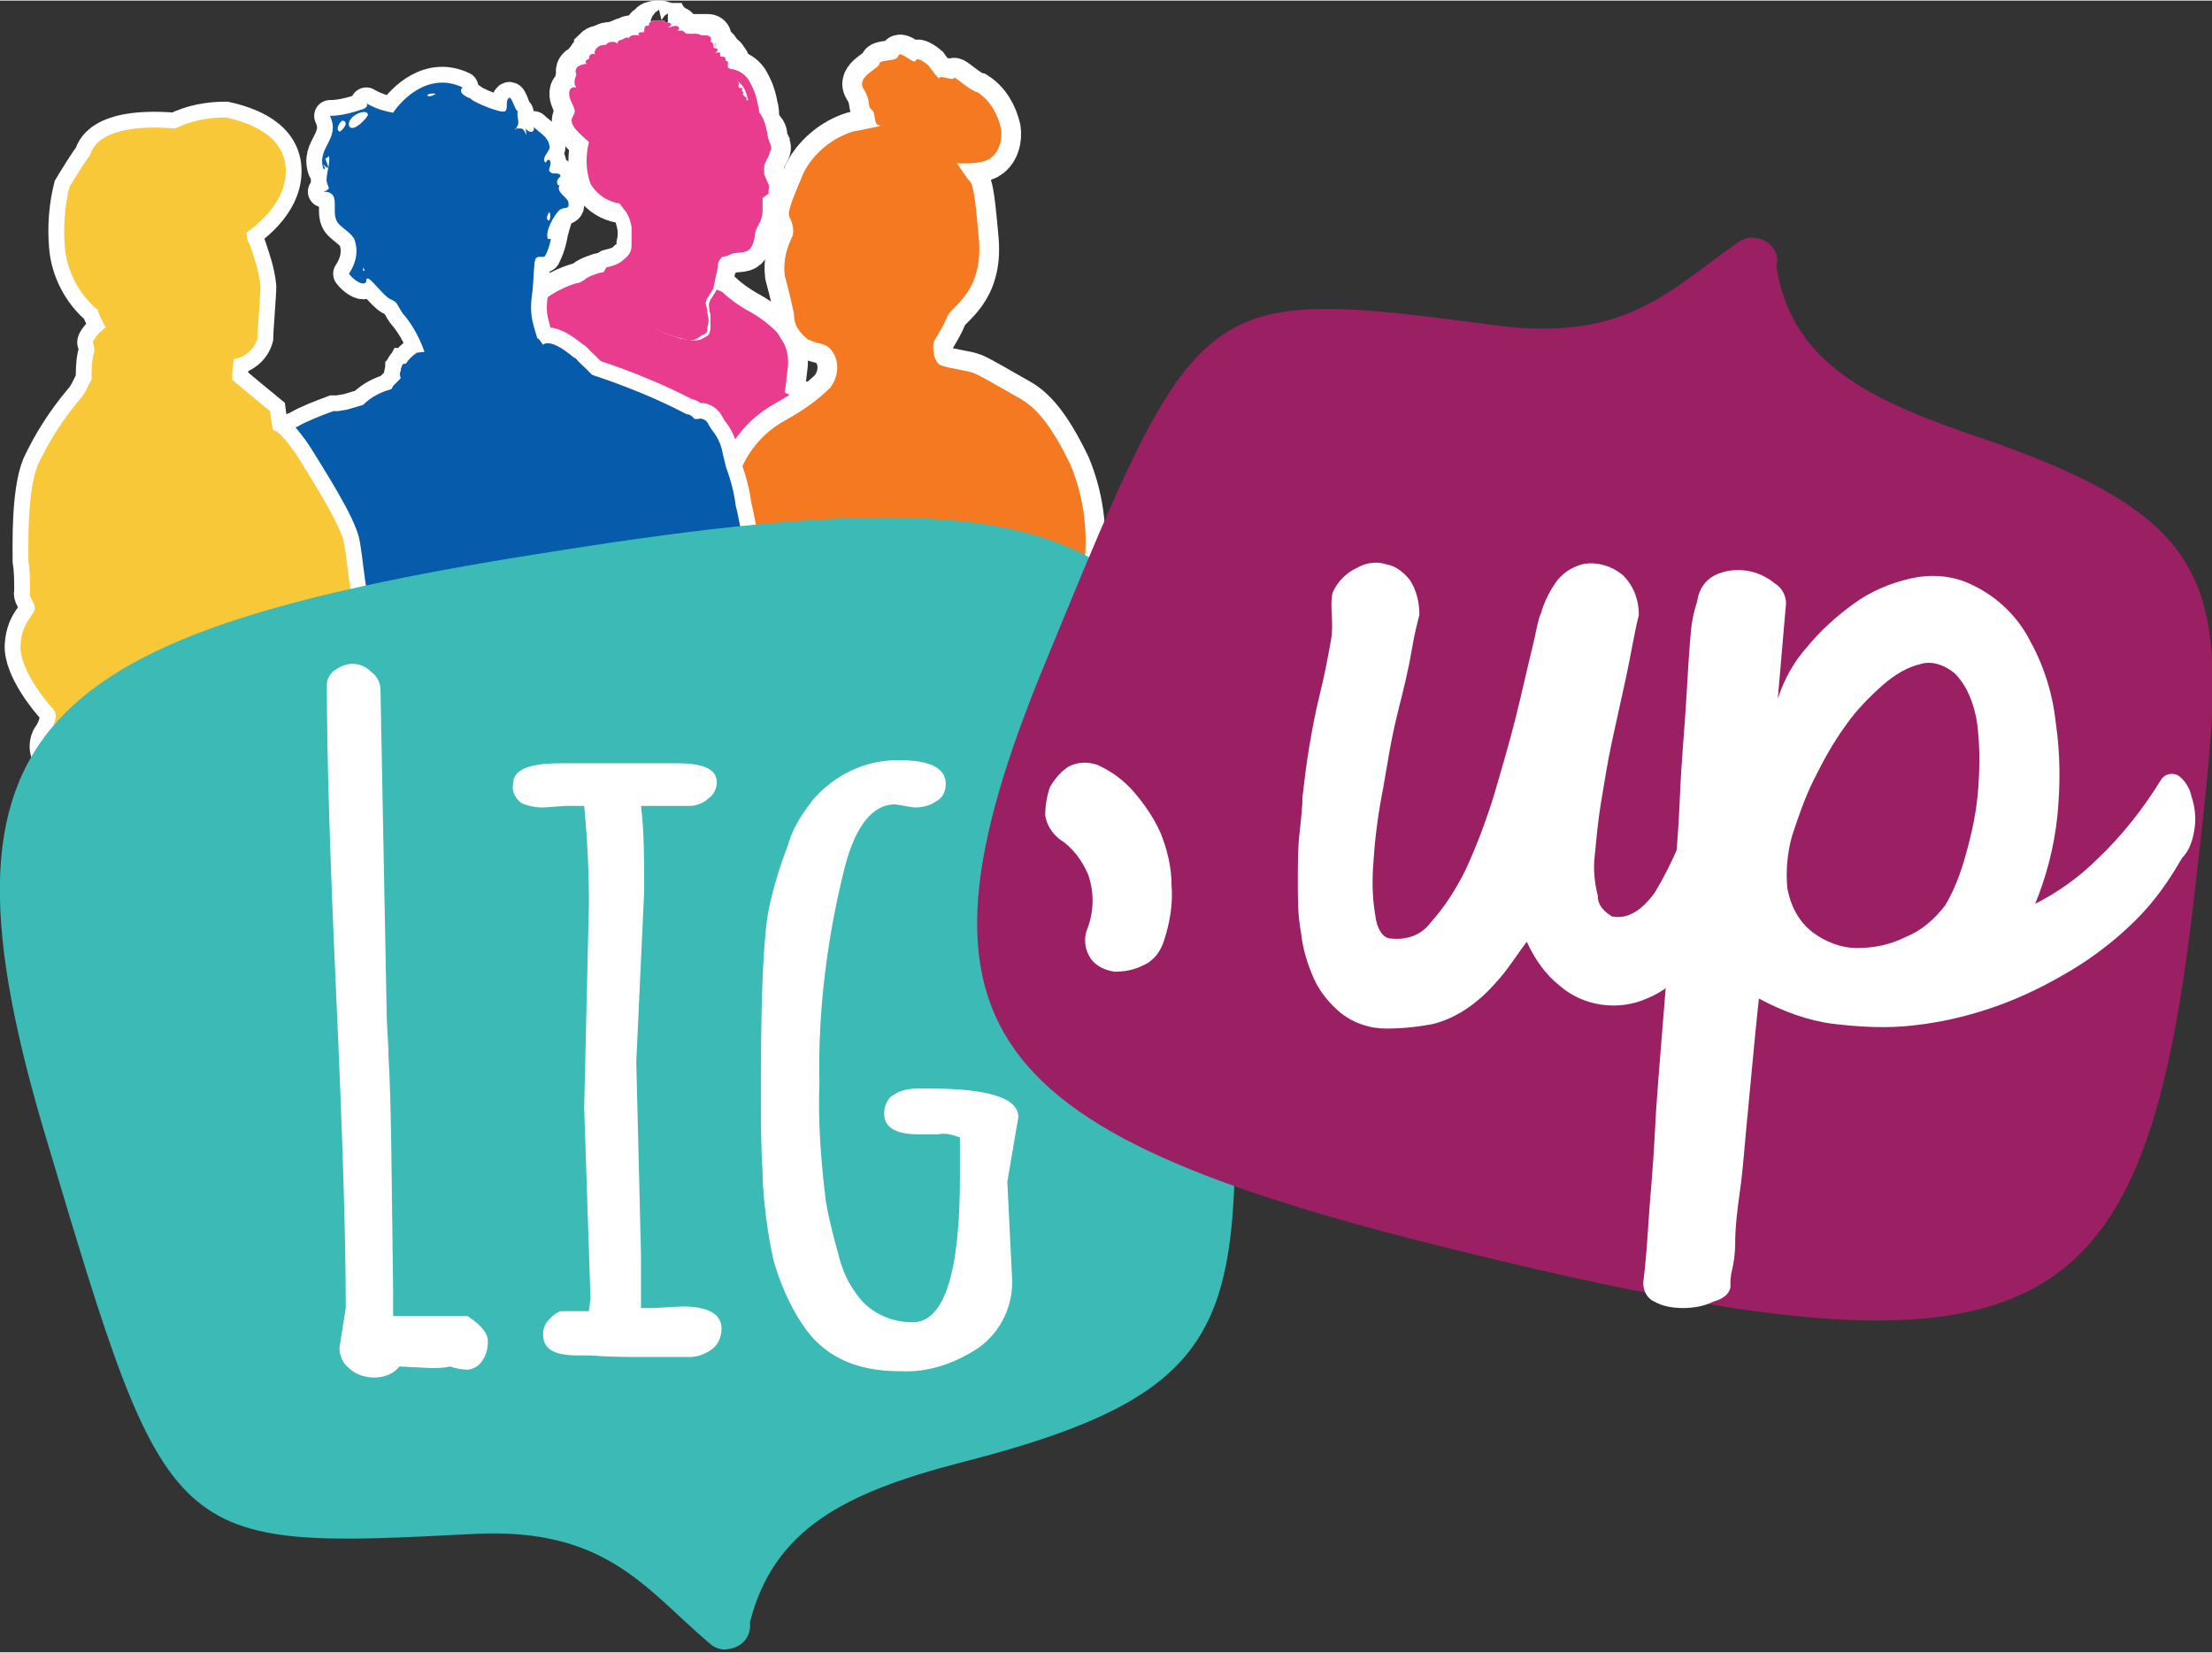 <?xml version="1.0" encoding="utf-8"?>
<!-- Generator: Adobe Illustrator 22.0.1, SVG Export Plug-In . SVG Version: 6.00 Build 0)  -->
<svg version="1.1" id="Calque_1" xmlns="http://www.w3.org/2000/svg" xmlns:xlink="http://www.w3.org/1999/xlink" x="0px" y="0px"
	 viewBox="0 0 140.1 104.6" width="140px" height="104.6" style="enable-background:new 0 0 140.1 104.6;" xml:space="preserve">
<rect x="0" y="0" width="140.1" height="104.6" fill="#333333" stroke="none"/>
<style type="text/css">
	.st0{clip-path:url(#SVGID_2_);}
	.st1{fill:#FFFFFF;stroke:#FFFFFF;stroke-width:2;}
	.st2{fill:#FFFFFF;stroke:#FFFFFF;stroke-width:2.5;}
	.st3{clip-path:url(#SVGID_4_);}
	.st4{fill:#231F20;}
	.st5{fill:#EA3C8E;}
	.st6{clip-path:url(#SVGID_6_);}
	.st7{clip-path:url(#SVGID_8_);}
	.st8{fill:#F47920;}
	.st9{clip-path:url(#SVGID_10_);}
	.st10{fill:#FFFFFF;stroke:#FFFFFF;stroke-width:2;stroke-linecap:round;stroke-linejoin:round;}
	.st11{fill:#065BAA;}
	.st12{clip-path:url(#SVGID_12_);}
	.st13{fill:#F9C838;}
	.st14{fill:#3CBAB5;}
	.st15{fill:#9B2063;}
	.st16{fill:#FFFFFF;}
</style>
<title>logo-ligup_1</title>
<g>
	<g id="Calque_2_1_">
		<g id="Calque_1-2">
			<g>
				<defs>
					<path id="SVGID_1_" d="M61.7,10.4c3.5,15.5-9.2,22-19.3,22s-22.1-5.2-17.4-22c2.3-8.1,8.2-15.3,18.3-15.3S59.8,2.2,61.7,10.4z"
						/>
				</defs>
				<clipPath id="SVGID_2_">
					<use xlink:href="#SVGID_1_"  style="overflow:visible;"/>
				</clipPath>
				<g class="st0">
					<path class="st1" d="M48.5,42.2c0,0,1.4-0.2,2.8-0.4s2.7-0.3,2.7-0.3c0.4,0.2,0.9,0.4,1.3,0.7c0.2,0.2-0.2,0.5-0.2,0.5
						c-0.4,0-0.7,0-1.1,0c-0.9,0.1-5.5,0.2-5.5,0.2L48.5,42.2z"/>
					<path class="st1" d="M27.1,92c0.5-0.6,0.4-1.5-0.2-2c0-0.3,0-0.8,0-0.8s1.2,0.1,1.2,0.1h0.2h0.4c0.1,0,0.2-0.1,0.2-0.2
						c0.3-0.2,0.4-0.6,0.5-0.9c0-0.3-0.1-0.6-0.3-0.8c0,0-0.2-0.4-0.4-1c-0.2-0.5-0.2-1-0.2-1.5c0.2,0,0.3,0,0.4-0.1
						c0-0.6-0.1-1.1-0.3-1.6c0,0-0.2-0.2-0.2-0.2c0-0.4,0-0.7,0.1-1.1c0.2,0,0.5-0.1,0.7-0.2c0.1,0,0.5-0.7,0.5-0.7
						c0-0.1,0-0.2-0.1-0.3c0-0.1-0.1-0.2-0.2-0.2c0-0.2,0.1-0.4,0.2-0.5c0.1-0.2,0-0.4,0-0.3c0.1-0.3,0.1-0.6,0.3-0.9
						c0.1-0.2,0-0.3,0.1-0.5s0.3-0.3,0.3-0.5s-0.4-0.3-0.5-0.4l0,0c0.1-0.1,0.1-0.2,0.1-0.2c-0.1,0-0.2-0.1-0.3-0.1
						c0.1-0.1,0.2-0.1,0.2-0.1c0.1,0,0.2,0,0.3,0c0.2,0,0.3-0.1,0.5-0.1c0.3,0,0.5-0.4,0.7-0.8s0.1-0.2,0.1-0.6s0.1-0.4,0.3-0.9
						c0.2-0.5,0.5-0.9,0.8-1.3c0.5-0.7,1.3-1.7,1.5-2s0.3-0.6,0.9-1.5s1.2-1.9,1.4-2.3s0-0.3,0.1-0.5c0.1-0.2,0.2-0.4,0.4-0.5
						c0.2-0.2,0.3-0.4,0.4-0.6c0.2-0.2,0.1-0.4-0.1-0.7s-0.2-0.4-0.1-0.7s0.2-0.1,0.4-0.2c0.3-0.1,0.6-0.3,0.7-0.6
						c0.2-0.3,0.4-0.7,0.6-1c0.2-0.4,0.5-0.7,0.8-1c0.4-0.5,0.7-1,0.9-1.6c0.4-0.9,0.8-1.9,1.3-2.8c0.7-1.2,1.1-2.2,1.8-3.6
						c0.6-1.2,1.1-2.4,1.5-3.7c0.1-0.3,0.2-0.7,0.3-1L45,48.5l-1.2-0.8c0,0-2.7,0.6-2.7,0.6s-2.2,0.1-2.2,0.1
						c-0.9-0.5-1.8-0.9-2.7-1.2c-0.3,0.2-0.7,0.4-1,0.6c-0.1,0.1-1.9,4.7-1.9,4.7c-0.4,0.3-0.6,0.6-0.8,1c-0.1,0.7-0.2,1.4-0.2,2.1
						c-0.2,0.9-0.4,1.7-0.7,2.6c0,0.3,0,0.6-0.1,0.9c-0.2,0.6-0.4,1.1-0.6,1.7c-0.2,1,0,1,0.3,1.4c0.2,0.2,0.4,0.3,0.6,0.4
						c0,0.2,0,0.3-0.1,0.5c-0.1,0.2-0.2,0.1-0.4,0.1c-0.3,0.1-0.6,0.4-0.7,0.8c-0.1,0.3,0.1,0.5,0.1,0.7s-0.2,0.1-0.4,0.3
						s-0.3,0.4-0.5,0.9s-0.2,0.2-0.3,0.4c-0.1,0.3-0.3,0.5-0.4,0.7c-0.2,0.2-0.4,0.8-0.9,1.4c-0.4,0.7-0.7,1.4-0.9,2.2
						c-0.1,0.2,0,0.4-0.2,0.6c-0.2,0.3-0.4,0.6-0.6,0.9c-0.1,0.4-0.2,0.7-0.3,1.1c-0.1,0.2,0,0.3-0.1,0.4s-0.2,0-0.4,0.1
						s-0.4,0.3-0.4,0.6s0.1,0.6,0.1,0.7s-0.1,0.2-0.4,0.3s-0.1,0.3-0.1,0.4s0.2,0.2,0,0.3c-0.1,0.1-0.2,0.3-0.2,0.4l0.2,0.2
						c-0.2,0.1-0.3,0.2-0.4,0.4c-0.1,0.2-0.9,1.5-1.3,2c-0.2,0.3-0.4,0.6-0.7,0.8c0,0-0.2,0-0.3,0.1c-0.4,0.3-0.8,0.7-1.1,1.2
						c-0.4,0.4-0.7,0.9-0.9,1.5c-0.1,0.6-0.1,1.2,0.2,1.8l-0.1,0.2l-0.1,0.1L20.1,85c0,0.1,0.1,0.3,0.1,0.4c0,0,0,0.1-0.1,0.2
						c-0.6,0.1-1.1,0.4-1.4,1c-0.4,0.7-0.3,1.5,0.4,2c0.5,0.2,1,0,1.3-0.4l0.3,0.2c-0.3,0.6-0.1,1.2,0.4,1.6
						c0.5,0.2,1.1,0.1,1.5-0.4l0.2,0.1c-0.3,0.6-0.1,1.2,0.4,1.6c0.6,0.2,1.2,0,1.6-0.5L25,91c-0.4,0.6-0.2,1.4,0.3,1.8
						C25.8,93.1,26.7,92.8,27.1,92z M24.5,88.2l-1-0.2c0,0-0.1-0.2-0.2-0.2c0,0-0.6-1-0.6-1l0.2-0.4l0.1-0.1c0.2,0.2,0.9,0.8,1,0.8
						c0.1,0.2,0.3,0.4,0.4,0.6l0.3,0.3L24.5,88.2z"/>
					<path class="st1" d="M52.5,43.2c-0.1-0.4-0.5-1.4-0.5-1.5c0-0.2,0-0.4,0-0.6c0-0.2-0.1-0.4-0.2-0.6c-0.1-0.2-0.3-0.2-0.6-0.2
						c-0.3-0.1-0.6-0.1-0.8-0.1c-0.1-0.1-0.2-0.3-0.3-0.4c-0.2-0.4-0.5-0.8-0.6-1.1c-0.2-0.6-0.4-1.2-0.5-1.8
						c-0.1-0.6-0.2-1.1-0.3-1.7c-0.1-0.4-0.5-1-0.6-1.3S47.8,33,47.8,33v-0.4c-0.6,0.1-1.1,0.1-1.7,0.1H46c-0.1,0.4-0.2,0.8-0.4,1.2
						c-0.4,1-0.6,1.2-0.7,1.5c-0.1,0.2-0.2,0.4-0.2,0.5c0,0.1,0,0.6-0.1,1.5c0,0.2,0,0.3,0,0.5c0.2,0.2,0.5,0.6,0.8,1
						c0.5,0.6,1,1.5,1.3,1.8s0.3,0.7,0.4,1.1c0.3,0.8,0.7,1.6,1.2,2.3c0.2,0.2,0.4,0.3,0.8,0.5c0.3,0.1,0.5,0.3,0.7,0.4
						c0.2,0.1,0.4,0.1,0.5,0c0.2-0.1,0.4-0.1,0.7-0.2c0.1,0,0.2-0.1,0.3-0.2c0.1,0.1,0.2,0.2,0.3,0.2c0.2,0.1,0.4,0,0.6,0
						s0.3-0.3,0.4-0.7C52.6,44,52.6,43.6,52.5,43.2z"/>
					<path class="st1" d="M52.5,43.2c-0.1-0.4-0.5-1.4-0.5-1.5c0-0.2,0-0.4,0-0.6c0-0.2-0.1-0.4-0.2-0.6c-0.1-0.2-0.3-0.2-0.6-0.2
						c-0.3-0.1-0.6-0.1-0.8-0.1c-0.1-0.1-0.2-0.3-0.3-0.4c-0.2-0.4-0.5-0.8-0.6-1.1c-0.2-0.6-0.4-1.2-0.5-1.8
						c-0.1-0.6-0.2-1.1-0.3-1.7c-0.1-0.4-0.5-1-0.6-1.3S47.8,33,47.8,33v-0.4c-0.6,0.1-1.1,0.1-1.7,0.1H46c-0.1,0.4-0.2,0.8-0.4,1.2
						c-0.4,1-0.6,1.2-0.7,1.5c-0.1,0.2-0.2,0.4-0.2,0.5c0,0.1,0,0.6-0.1,1.5c0,0.2,0,0.3,0,0.5c0.2,0.2,0.5,0.6,0.8,1
						c0.5,0.6,1,1.5,1.3,1.8s0.3,0.7,0.4,1.1c0.3,0.8,0.7,1.6,1.2,2.3c0.2,0.2,0.4,0.3,0.8,0.5c0.3,0.1,0.5,0.3,0.7,0.4
						c0.2,0.1,0.4,0.1,0.5,0c0.2-0.1,0.4-0.1,0.7-0.2c0.1,0,0.2-0.1,0.3-0.2c0.1,0.1,0.2,0.2,0.3,0.2c0.2,0.1,0.4,0,0.6,0
						s0.3-0.3,0.4-0.7C52.6,44,52.6,43.6,52.5,43.2z"/>
					<path class="st1" d="M40.4,38.1L40.4,38.1c0.1-0.1,0.2-0.1,0.3-0.1c0.2,0,0.2,0,0.3,0c0.2-0.1,0.4-0.1,0.5,0
						c0.3,0.1,0.2,0.2,0.4,0.2c0.2,0,0.3-0.1,0.5-0.1c0.2,0,0.4,0.1,0.5,0.2c0.2,0.1,0,0.1,0.1,0.1c0.2,0.1,0.5,0.1,0.7,0.2
						c0.3,0.1,0.1,0.1,0.1,0.1v0.2c0.1,0,0.2-0.1,0.2-0.2c0,0-1.2-1-1.2-1c-0.3-0.1-0.7-0.2-1-0.3c0,0-1.5,0.4-1.5,0.4
						C40.2,38,40.3,38.1,40.4,38.1L40.4,38.1z"/>
					<path class="st1" d="M39.6,41.1"/>
					<path class="st1" d="M39.5,41.1L39.5,41.1L39.5,41.1z"/>
					<path class="st2" d="M38,17.6c0.1,0.2,0.5,0.5,0.9,1c0.3,0.5,0.7,0.9,1.2,1.3c0.8,0.6,1.7,1.1,2.7,1.4c0.8,0.2,1,0.3,1.4,0
						s0.5-0.1,0.5-0.6c0.1-0.3,0.1-0.6,0-0.9c0-0.3-0.1-0.6-0.1-0.6c0-0.2,0.1-0.4,0.2-0.5c0.1-0.2,0.2-0.3,0.3-0.5c0,0,0-0.1,0-0.1
						c0,0,0.1-0.5,0.2-0.9s0-0.5,0.2-0.8s0.2-0.1,0.6-0.3s0.6-0.1,1-0.2s0.5-0.5,0.6-0.9c0-0.3,0.1-0.6,0.3-0.9
						c0.1-0.2,0.2-0.5,0.2-0.8c0-0.3,0-0.5,0-0.8c0.1-0.1,0.3-0.2,0.4-0.3c0.1-0.1,0.1-0.3,0.1-0.5c0,0-0.3-0.7-0.3-0.7s0-0.2,0-0.3
						c0-0.2,0-0.4,0.1-0.6c0.1-0.2,0.2-0.4,0.3-0.6c0.1-0.2,0-0.3,0-0.4c-0.1-0.2-0.2-0.5-0.2-0.7c-0.1-0.5-1-0.7-1.3-1.2
						s0.3-0.7,0.2-0.8c-0.7,0-1.3,0.1-2,0.2c-0.8,0.1-1,0.2-1.3,0.6c-0.2,0.3-0.4,0.6-0.4,1l-0.8-0.1c-0.1,0.1-0.2,0.2-0.3,0.4
						c-0.1,0.4-0.1,0.9-0.2,1.3c-0.1,0.3-0.1,0.5,0,0.8l-0.8,0.1c0-0.1,0-0.2-0.1-0.3c-0.3-0.2-0.6-0.4-1-0.6
						c-0.3-0.1-0.6-0.1-0.9,0.1c-0.4,0.2-0.5,0.4-0.4,1.2c0.1,0.6,0.4,1.1,0.9,1.5c0.1,0.3,0.2,0.7,0.3,1.1c0,0.1-0.1,0.2-0.2,0.4
						c0,0,0,0,0,0c0.1,0.4,0.1,0.9,0,1.3c0,0.5-0.2,0.9-0.6,1.1c-0.3,0.3-0.7,0.4-1.1,0.5C38.1,17.3,38,17.5,38,17.6z"/>
					<path class="st2" d="M47,6.1c0,0.2-0.1,0.3-0.2,0.5c-0.2,0.2-0.3,0.4-0.6,0.4s-0.3-0.1-0.5-0.2c-0.3,0-0.6,0-0.9,0
						c-0.5,0-1,0-1.5,0.1c-0.8,0.1-1.5,0.4-2.2,0.8c-0.4,0.4-1.1,1.6-1.8,1.5c-0.2,0-0.2-0.1-0.3-0.2c-1.1-0.3-0.8,1.3-1.5-0.2
						c0,0.1,0,0.3,0,0.4c0-0.2-1.2-1-1.3-1.6c0-0.2,0.2-0.4,0.2-0.6s-0.2-0.5-0.3-0.8S36,5.4,36.5,5.5c-0.2-0.3-0.1-0.5,0-0.8
						c0-0.1-0.1-0.2,0-0.4s0.4-0.3,0.6-0.3c-0.2,0-0.1-0.3,0.1-0.3c0-0.2,0.1-0.4,0.4-0.3c-0.1-0.1,0-0.3,0-0.4
						c0.2-0.2,0.4-0.2,0.7-0.2h-0.1c0-0.2,0.7-0.3,0.7,0c0-0.2,0.1-0.3,0.2-0.3s0.5-0.3,0.5-0.1c0.2-0.3,0.4-0.2,0.7-0.2
						C40.3,2,40.6,2,40.8,2c0-0.2,0-0.5,0.3-0.4c-0.1-0.4,0.7-0.4,1-0.3c0,0,0,0.1,0.1,0.1s0.2,0,0.2,0s0.1,0.2-0.1,0.3
						c0.2,0,0.3-0.1,0.5-0.1s0.3,0.2,0.1,0.3c0.1,0,0.2,0,0.3,0c0.1,0,0.2,0.2,0.3,0.2s0,0,0.1,0c0.1,0,0.3,0,0.4,0
						c0.2,0,0.3,0,0.5,0c0.1,0,0.2,0,0.3,0c0.3,0,0.3,0.2,0.3,0.4c0.1,0.1,0.2,0.2,0.2,0.4c0.2,0,0.4,0.1,0.1,0.3
						c0.2,0,0.4-0.1,0.3,0.2c0.1,0.1,0.2,0,0.3,0.1s0.1,0.2,0,0.2c0,0,0.2,0,0.2,0.1s0,0.2,0,0.3s0.2,0.1,0.2,0.2s0,0.1,0,0.1
						s0.2,0.1,0.3,0.2s0,0.3,0,0.4c0.2,0.1,0,0.3,0.1,0.4s0.1,0.1,0.2,0.2s0,0.1,0,0.2S47,5.8,47,5.9S47,6,47,6.1z"/>
					<path class="st1" d="M29.8,50.7L29.8,50.7C29.8,50.7,29.8,50.7,29.8,50.7z"/>
					<path class="st2" d="M51.2,30c0-0.7-0.1-0.2,0-0.6c0-0.3,0-0.7,0.1-1c0.1-0.6,0.1-1.5,0.2-2.2s-1.9-1.3-1.8-1.4l0,0
						c0.1-0.5,0.1-0.9,0.2-1.6c0.1-0.8-0.2-1.7-0.8-2.3c-0.5-0.5-1.2-1-1.8-1.3c-0.5-0.3-1.1-0.7-1.5-1.1c-0.1-0.1-0.2-0.1-0.4-0.2
						l0,0c-0.1,0.1-0.2,0.3-0.3,0.5c-0.1,0.1-0.2,0.3-0.2,0.5c0,0,0,0.3,0.1,0.6c0.1,0.3,0.1,0.6,0,0.9c-0.1,0.5-0.2,0.4-0.5,0.6
						s-0.7,0.1-1.4,0c-1-0.3-1.9-0.7-2.7-1.4c-0.4-0.4-0.8-0.8-1.2-1.3c-0.4-0.5-0.8-0.8-0.9-1s0.1-0.3,0.3-0.5h-0.1
						c-0.2,0-0.5,0-0.7,0.1c-0.3,0.1-0.6,0.2-0.8,0.4c-0.2,0.1-0.3,0.2-0.5,0.2c-0.3,0.1-0.4,0.1-1.2,0.5c-0.9,0.5-1.7,1.2-2.3,2
						c-0.5,0.7-0.9,1.5-1.3,2.3c-0.2,0.4-0.4,0.7-0.8,1.4c-0.4,0.6-0.8,1.2-1.1,1.9c-0.3,0.6-0.1,0.7-0.3,1.3
						c-0.2,0.5-0.4,1-0.5,1.5c-0.1,0.3-0.1,0.5-0.1,0.8c0,0.2,0,0.1-0.1,0.5s-0.3,1.3-0.3,1.3s-0.1,0.2,0,0.3s0.1,0.1,0.4,0.2
						l0.1-0.5c0.3-0.1,0.6-0.1,0.9,0c0.5,0,0.9,0.1,1.4,0.3c0.9,0.2,1.3,0.2,2,0.4c0.4,0.1,0.8,0.2,1.2,0.2
						c-0.2,0.3-0.9,1.6-1.2,2.2c0.2,0.1,1.1,0.8,2.5,1.5c1,0.6,2.1,1.2,3.3,1.5l1.6,0.5l0.1-0.1l0-0.1c0-0.1,0.1-0.1,0.2-0.1
						c0.2,0,0.2,0,0.3,0c0.2-0.1,0.4-0.1,0.5,0c0.3,0.1,0.2,0.2,0.4,0.2c0.2,0,0.3-0.1,0.5-0.1c0.2,0,0.4,0.1,0.5,0.2
						c0.2,0.1,0,0.1,0.1,0.1c0.2,0.1,0.5,0.1,0.7,0.2c0.3,0.1,0.1,0.1,0.1,0.1v0.2c0.3,0.1,0.5,0.2,0.8,0.3h0.2
						c0-0.4-0.1-0.8-0.1-1.2c0-0.2,0-0.4,0-0.5c0.1-0.9,0.1-1.5,0.1-1.5c0.1-0.2,0.1-0.4,0.2-0.5c0.2-0.4,0.3-0.6,0.7-1.5
						c0.2-0.4,0.3-0.8,0.4-1.2h0.1c0.3,0.1,1.7,0.6,1.7,0.6c0.1-0.1,0.3-0.1,0.4-0.2c0.3-0.1,0.3-0.9,0.5-1c0.2-0.1,2.5-0.6,2.5-0.6
						v-0.2C51.2,30.8,51.2,30.4,51.2,30z"/>
					<path class="st1" d="M46.9,48.5c-0.3-0.3-0.2-0.3-0.2-0.8s-0.2-0.7-0.4-1.8c-0.4-1.6-0.5-0.8-0.5-1.3c0-0.1,0-0.2,0-0.3
						l-0.4-0.1c-0.7-0.2-1.4-0.6-2-1c-0.4-0.3-0.8-0.7-1-1.2l-0.1,0.3L42,42.7l0.4-0.3l0.1-0.3c-0.2,0.2-0.3,0.1-0.9-0.2
						c-0.3-0.1-0.7-0.3-1-0.3c-0.3-0.1-0.6-0.1-0.8-0.3c-0.1-0.1-0.2-0.1-0.2-0.1l0,0c-0.1,0.2-0.3,0.4-0.4,0.6
						c0.1-0.2,0.2-0.4,0.4-0.6l0,0l0,0l0,0c-0.3,0-0.7-0.1-1-0.1c-0.8-0.1-2.2-0.3-3.3-0.5c-1.2-0.2-2.4-0.6-3.6-1
						c0,0.2,0,0.2,0,0.3s-0.1,0.3-0.3,0.8c-0.1,0.3-0.2,0.6-0.4,0.9c-0.2,0.3-0.3,0.7-0.3,1c-0.1,0.6-0.1,0.4-0.4,0.7
						s-0.2,0.6-0.3,1.2s0,0.8-0.3,1.2s0,0.3-0.1,0.8s-0.1,1-0.2,1.4s0,0.5-0.2,1c-0.1,0.3-0.1,0.5-0.1,0.8c0.2,0.4,0.5,0.8,0.8,1.2
						l0,0c0.2,0.2,0.4,0.3,0.6,0.5c0.6,0.6,1.4,1,2.3,1c1.2,0.2,2.4,0.2,3.5,0.1c1.3-0.2,2.5-0.4,3.8-0.4c1.4,0.1,2.3,0.1,2.3,0.1
						h0.5c1-0.2,1.2-0.9,1.5-1.4s0.4-0.8,0.8-1s0.7,0,1.3,0.1s0.6-0.2,0.6-0.2l0.2-0.3C47.3,48.9,47.2,48.8,46.9,48.5z"/>
					<path class="st1" d="M36.2,52.3c-1.2,0.1-2.4,0.1-3.5-0.1c-0.9,0-1.7-0.4-2.3-1c-0.2-0.1-0.4-0.3-0.6-0.5v0.1
						c0,0.2,0.1,0.5,0.3,1.8s0.2,0.9,0.3,1.2c0.1,0.4,0.1,0.9,0.1,1.3c0,0.6-0.1,0.2-0.2,0.5s0.3,0.5,0.3,0.5s0.3,1.3,0.5,1.9
						c0.3,0.6,0.4,1.3,0.5,2c0.2,1.5,0.4,3,0.7,4.4c0.2,0.8,0.4,1.6,0.6,2.3c0.1,0.1,0,0.2-0.2,0.6c-0.2,0.3-0.2,0.7-0.2,1
						c0,0.5,0,0.3-0.2,1s-0.1,0.2-0.1,0.7c0,0.5-0.2,1-0.4,1.5c-0.3,0.7-0.5,1.5-0.6,2.3c-0.2,0.9-0.3,1.9-0.3,2.8
						c0,0.3-0.1,0.7-0.2,1c-0.1,0.2-0.1,0.4-0.1,0.6c0,0.3-0.1,0.6-0.2,0.8c-0.2,0.2-0.2,0.6-0.1,1.1s0,0.3-0.1,0.5
						C30.1,80.7,30,80.9,30,81c0,0.1,0,0.3,0,0.4c0,0,0,0.1,0,0.1c0,0.1,0,0.3,0,0.4c0,0-0.1,0-0.1,0.1c-0.4,0.2-0.2,0.3-0.2,0.7
						c-0.1,0.5-0.2,1-0.4,1.5c-0.2,0.5-0.4,1.3-0.5,1.6c-0.3,0.7-0.3,1.5-0.1,2.3c0.2,0.9,0.7,1.7,1.3,2.3v0.5l0.1,0.2
						c-0.6,0.3-1,0.9-0.9,1.6c0.1,0.8,0.7,1.4,1.4,1.4c0.7-0.1,1.2-0.6,1.3-1.2l0.3,0.1c0,0.1,0,0.1,0,0.2c0.1,0.9,0.9,1.7,1.8,1.7
						c0.7,0,1.2-0.6,1.2-1.3c0,0,0,0,0,0l0.3,0.1c0,0.1,0,0.1,0,0.2c0.1,0.9,0.9,1.7,1.9,1.7c0.7,0,1.2-0.6,1.2-1.3c0,0,0,0,0,0
						l0.3,0.1c0.1,0.9,0.9,1.6,1.9,1.7c0.9-0.1,1.3-0.8,1.2-1.8c0-0.9-0.8-1.6-1.7-1.6l0,0v-0.3c0.3-0.1,0.6-0.2,0.8-0.3
						c0.3-0.1,0.6-0.3,0.8-0.6c0-0.1,0-0.2,0.1-0.3c0-0.4,0-0.7-0.1-1.1c-0.1-0.3-0.5-0.4-0.5-0.4s-0.3-0.2-0.8-0.4
						c-0.4-0.2-0.8-0.4-1.1-0.7c0-0.2,0-0.3,0-0.5c-0.4-0.3-0.8-0.5-1.2-0.7c-0.2,0-0.4,0-0.5,0.1l-0.6-0.4c0-0.2,0.1-0.3,0.1-0.5
						c-0.3-0.4-0.6-0.7-1.1-0.9H36l-0.1-0.2c0.1-0.1,0.1-0.2,0.2-0.3c0-0.2,0-0.5,0-0.8H36c0-0.2,0-0.5,0-0.7c0-0.3,0.1-0.7,0.2-1
						c0.1-0.3,0-0.5-0.1-0.5s-0.3,0-0.3,0l0,0c0-0.1,0-0.2,0.1-0.4l0,0c0.1-0.2,0.3-0.3,0.7-0.7c0.2-0.2,0.2-0.5,0-0.7c0,0,0,0,0,0
						c0-0.4-0.1-0.8-0.1-1.2c0-0.4,0.1-0.4,0.3-1c0.1-0.3,0.2-0.6,0.3-0.9c0.1-0.5,0.3-1.5,0.4-2s0.1-0.4,0.3-0.9
						c0.2-0.4,0.5-0.7,0.7-1.1c0.2-0.3,0.5-0.6,0.6-0.9c0.2-0.4,0.1-0.8,0.2-1.1c0.1-0.3,0.3-0.5,0.5-0.7c0.2-0.2,0.2-0.5,0.3-0.9
						c0-0.3,0.1-0.7,0.2-1c0.3-0.7,0.4-1.6,0.1-2.4c-0.1-0.3-0.1-0.7,0-1c0.1-0.5-0.2-1.7-0.1-2.3c0.1-0.7,0.1-1.5,0-2.2
						c0-1.3-0.2-3.7-0.2-4.2c0-0.5,0.1-1,0.4-1.4c0.4-0.7,1-1.8,1.2-2s0.5-1.1,0.5-1.1h0.1c0,0-0.9,0-2.3-0.1
						C38.7,51.9,37.4,52,36.2,52.3z M33.5,91.5L33.5,91.5L33,91.7l0.1-0.3L33.5,91.5L33.5,91.5z M35.6,92.2l0.5,0.1h0.3
						c-0.1,0.1-0.2,0.2-0.3,0.3l-0.4,0.1l-0.1-0.1l0.6-0.3h-0.3l-0.6,0.2c0.1,0.2,0.2,0.4,0.2,0.7c0-0.3-0.1-0.6-0.3-0.8
						c-0.1-0.1-0.1-0.2-0.2-0.2L35.6,92.2z"/>
					<path class="st1" d="M40.5,38.8c-0.1,0.5-0.2,1-0.5,1.5c-0.2,0.4-0.3,0.6-0.4,0.8l0,0l0,0c0,0,0,0.1,0.2,0.1
						c0.3,0.1,0.5,0.2,0.8,0.3c0.3,0.1,0.7,0.2,1,0.3c0.7,0.3,0.8,0.4,0.9,0.2c0.2-0.2,0.4-0.5,0.5-0.8c0.2-0.6,0.4-1.2,0.6-1.8
						c0-0.2,0-0.4,0-0.6v-0.2c0,0,0.1,0-0.1-0.1c-0.2-0.1-0.4-0.2-0.7-0.2c-0.1,0,0.1,0-0.1-0.1c-0.1-0.1-0.3-0.2-0.5-0.2
						c-0.1,0-0.3,0.1-0.5,0.1c-0.1,0-0.1-0.1-0.4-0.2c-0.2-0.1-0.4-0.1-0.5,0c-0.1,0-0.1,0-0.3,0c-0.1,0-0.1,0.1-0.2,0.2v0.1
						c0,0,0,0.1-0.1,0.1S40.5,38.3,40.5,38.8z"/>
					<path class="st1" d="M48.9,42.7c0-0.2,0-0.3-0.1-0.5s-0.5-0.4-0.5-0.4s-0.1-0.5-0.2-0.6c-0.1-0.3-0.3-0.5-0.5-0.7
						c-0.3-0.2-0.6-0.5-0.9-0.7c-0.3-0.1-0.6-0.2-0.9-0.3c-0.4,0-0.5-0.1-0.5-0.1c-0.1-0.1-0.3-0.2-0.4-0.2l-0.3-0.1h-0.2
						c-0.3-0.1-0.5-0.2-0.8-0.3c0,0.2,0,0.4,0,0.6c-0.1,0.6-0.3,1.2-0.6,1.8c-0.1,0.3-0.3,0.6-0.6,0.8c0.2,0.5,0.6,0.8,1,1.1
						c0.6,0.4,1.3,0.8,2,1l0.4,0.1c0.2,0.1,0.4,0.1,0.6,0.1c0.3,0.1,0.7,0.2,1,0.2c0.2,0,0.3,0,0.5-0.1c0,0,0.4-0.3,0.4-0.3
						c0.1-0.1,0.1-0.2,0-0.2c0,0,0,0,0,0c0.1-0.1,0.3-0.2,0.3-0.4c0-0.1,0.1-0.3,0.1-0.4V43C48.8,43,48.9,42.9,48.9,42.7z"/>
					<path class="st1" d="M38.6,41c0.3,0.1,0.7,0.1,1,0.1c0.1-0.1,0.2-0.4,0.4-0.8c0.2-0.5,0.4-1,0.5-1.5c0.1-0.5-0.1-0.6-0.1-0.6
						l-1.6-0.5c-1.2-0.4-2.3-0.9-3.3-1.5c-1.3-0.8-2.2-1.4-2.5-1.5c0.3-0.6,1-1.9,1.2-2.2c-0.4,0-0.8-0.1-1.2-0.2
						c-0.7-0.2-1.1-0.2-2-0.4c-0.4-0.2-0.9-0.3-1.4-0.3c-0.3-0.1-0.6-0.1-0.9,0L28.6,32c0,0,0,0.1-0.1,0.8s-0.2,1.1-0.3,1.9
						c0,0.5-0.1,1-0.2,1.5c-0.1,0.4-0.2,0.8-0.2,1.2c0.1,0.4,0.5,0.7,0.9,0.9c0.9,0.5,1.8,0.9,2.8,1.3l0.2,0.1
						c1.2,0.4,2.4,0.8,3.6,1C36.5,40.7,37.8,40.8,38.6,41z"/>
					<path class="st1" d="M42.2,94.1c0-0.9-0.8-1.6-1.7-1.6l0,0v-0.3c0.3-0.1,0.6-0.2,0.8-0.3c0.3-0.1,0.6-0.3,0.8-0.6
						c0-0.1,0-0.2,0.1-0.3c0-0.4,0-0.7-0.1-1.1c-0.1-0.3-0.5-0.4-0.5-0.4s-0.3-0.2-0.8-0.4c-0.4-0.2-0.8-0.4-1.1-0.7
						c0-0.2,0-0.3,0-0.5c-0.4-0.3-0.8-0.5-1.2-0.7c-0.2,0-0.4,0-0.5,0.1l-0.6-0.4c0-0.2,0.1-0.3,0.1-0.5c-0.3-0.4-0.6-0.7-1.1-0.9
						H36l-0.1-0.2c0.1-0.1,0.1-0.2,0.2-0.3c0-0.2,0-0.5,0-0.8H36c0-0.2,0-0.5,0-0.7c0-0.3,0.1-0.7,0.2-1c0.1-0.3,0-0.5-0.1-0.5
						s-0.3,0-0.3,0l0,0l0,0c-0.6-0.1-1.1-0.1-1.7,0.1c-0.4,0.1-0.7,0.3-1,0.6c0,0-0.2,0.1-1.1,0.2c-0.7,0-1.4-0.1-2-0.4
						c-0.2-0.1,0-0.4,0-0.4c0,0-0.1,0-0.1,0.1c-0.4,0.2-0.2,0.3-0.2,0.7c-0.1,0.5-0.2,1-0.4,1.5c-0.2,0.5-0.4,1.3-0.5,1.6
						c-0.3,0.7-0.3,1.5-0.1,2.3c0.2,0.9,0.7,1.7,1.3,2.3v0.5l0.1,0.2c-0.6,0.3-1,0.9-0.9,1.6c0,0.8,0.7,1.4,1.4,1.4
						c0.7-0.1,1.2-0.6,1.3-1.2l0.3,0.1c0,0.1,0,0.1,0,0.2c0.1,0.9,0.9,1.7,1.8,1.7c0.7,0,1.2-0.6,1.2-1.3c0,0,0,0,0,0l0.3,0.1
						c0,0.1,0,0.1,0,0.2c0.1,0.9,0.9,1.7,1.9,1.7c0.7,0,1.2-0.6,1.2-1.3c0,0,0,0,0,0l0.3,0.1c0.1,0.9,0.9,1.6,1.9,1.7
						C42,95.8,42.3,95,42.2,94.1z M33.5,91.5L33.5,91.5L33,91.7l0.1-0.3L33.5,91.5z M35.5,92.6l0.6-0.3h-0.3l-0.6,0.2
						c0.1,0.2,0.2,0.4,0.2,0.7c0-0.3-0.1-0.6-0.3-0.8c-0.1-0.1-0.1-0.2-0.2-0.2l0.6,0.1l0.5,0.1h0.3c-0.1,0.1-0.2,0.2-0.3,0.3
						L35.5,92.6L35.5,92.6z"/>
					<path class="st2" d="M41.1,7.3c-1.2-0.1-2.6-0.4-3.4,0.8c-0.5,1.1-0.6,2.4-0.2,3.5c0.7,1.2,2.2,1.6,3.4,1c0,0,0.1,0,0.1,0
						c1-0.8,1.5-3.7,0.3-4.6L41.1,8"/>
					<path class="st2" d="M40.5,9.8c1.6-1.6,2.5-4.3,4.7-5.2C46,4.1,46.9,4.3,47.4,5c0.3,0.5,0.5,1,0.6,1.6c0.1,0.3,0.1,0.6,0.1,0.9
						c0,0.4-1.8,0.7-2.1,1c-0.1-0.3,1.7-1.1,1.6-1.4c0-0.3-0.1-0.7-0.2-1c-0.1-0.4-0.3-0.7-0.6-0.9c-0.5-0.1-0.9,0-1.3,0.3
						c-1.5,1-3.7,4.3-3.1,6.1"/>
				</g>
			</g>
			<g>
				<defs>
					<path id="SVGID_3_" d="M61.7,10.4c3.5,15.5-9.2,22-19.3,22s-22.1-5.2-17.4-22c2.3-8.1,8.2-15.3,18.3-15.3S59.8,2.2,61.7,10.4z"
						/>
				</defs>
				<clipPath id="SVGID_4_">
					<use xlink:href="#SVGID_3_"  style="overflow:visible;"/>
				</clipPath>
				<g class="st3">
					<path class="st4" d="M48.5,42.2c0,0,1.4-0.2,2.8-0.4s2.7-0.3,2.7-0.3c0.4,0.2,0.9,0.4,1.3,0.7c0.2,0.2-0.2,0.5-0.2,0.5
						c-0.4,0-0.7,0-1.1,0c-0.9,0.1-5.5,0.2-5.5,0.2L48.5,42.2z"/>
					<path class="st4" d="M27.1,92c0.5-0.6,0.4-1.5-0.2-2c0-0.3,0-0.8,0-0.8s1.2,0.1,1.2,0.1h0.2h0.4c0.1,0,0.2-0.1,0.2-0.2
						c0.3-0.2,0.4-0.6,0.5-0.9c0-0.3-0.1-0.6-0.3-0.8c-0.2-0.3-0.3-0.7-0.4-1c-0.2-0.5-0.2-1-0.2-1.5c0.2,0,0.3,0,0.4-0.1
						c0-0.6-0.1-1.1-0.3-1.6c0,0-0.2-0.2-0.2-0.2c0-0.4,0-0.7,0.1-1.1c0.2,0,0.5-0.1,0.7-0.2c0.1,0,0.5-0.7,0.5-0.7
						c0-0.1,0-0.2-0.1-0.3c0-0.1-0.1-0.2-0.3-0.2c0-0.2,0.1-0.4,0.2-0.5c0.1-0.2,0-0.4,0-0.3c0.1-0.3,0.1-0.6,0.3-0.9
						c0.1-0.2,0-0.3,0.2-0.5s0.3-0.3,0.3-0.5s-0.4-0.3-0.5-0.4l0,0c0.2-0.1,0.1-0.2,0.1-0.2c-0.1,0-0.2-0.1-0.3-0.1
						c0.1-0.1,0.2-0.1,0.3-0.1c0.1,0,0.2,0,0.3,0c0.2,0,0.3-0.1,0.5-0.1c0.3,0,0.5-0.4,0.7-0.8s0.1-0.2,0.1-0.6s0.1-0.4,0.3-0.9
						c0.2-0.5,0.5-0.9,0.8-1.3c0.5-0.7,1.3-1.7,1.5-2s0.3-0.6,0.9-1.5s1.2-1.9,1.4-2.3s0-0.3,0.1-0.5c0.1-0.2,0.2-0.4,0.4-0.5
						c0.2-0.2,0.3-0.4,0.5-0.6c0.2-0.2,0.1-0.4-0.1-0.7s-0.3-0.4-0.1-0.7s0.2-0.1,0.4-0.2c0.3-0.1,0.5-0.3,0.7-0.6
						c0.2-0.3,0.4-0.7,0.6-1c0.2-0.4,0.5-0.7,0.8-1c0.4-0.5,0.7-1,0.9-1.6c0.4-0.9,0.8-1.9,1.3-2.8c0.7-1.2,1.1-2.2,1.8-3.6
						c0.6-1.2,1.1-2.4,1.5-3.7c0.1-0.3,0.2-0.7,0.3-1L45,48.5l-1.2-0.8c0,0-2.7,0.6-2.7,0.6s-2.1,0.1-2.1,0.1
						c-0.9-0.5-1.8-0.9-2.7-1.2c-0.3,0.2-0.7,0.4-1,0.6c-0.1,0.1-1.9,4.7-1.9,4.7c-0.4,0.3-0.7,0.6-0.9,1c-0.1,0.7-0.2,1.4-0.2,2.1
						c-0.2,0.9-0.4,1.7-0.7,2.6c0,0.3,0,0.6-0.2,0.9c-0.2,0.6-0.3,0.7-0.6,1.7s0,1,0.3,1.4c0.2,0.2,0.4,0.3,0.6,0.4
						c0,0.2,0,0.3-0.1,0.5c-0.1,0.2-0.2,0.1-0.5,0.1c-0.3,0.1-0.6,0.4-0.7,0.8c-0.1,0.3,0.1,0.5,0.1,0.7s-0.2,0.1-0.4,0.3
						s-0.3,0.4-0.5,0.9s-0.2,0.2-0.3,0.4c-0.1,0.3-0.2,0.5-0.4,0.7c-0.2,0.2-0.4,0.8-0.9,1.4c-0.4,0.7-0.7,1.4-0.9,2.2
						c-0.1,0.2,0,0.4-0.2,0.6c-0.2,0.3-0.4,0.6-0.6,0.9c-0.1,0.4-0.2,0.7-0.3,1.1c-0.1,0.2,0,0.3-0.1,0.4s-0.2,0-0.4,0.1
						s-0.4,0.3-0.4,0.6s0.1,0.6,0.1,0.7s-0.1,0.2-0.3,0.3s-0.1,0.3-0.1,0.4s0.2,0.2,0,0.3c-0.1,0.1-0.2,0.3-0.2,0.4l0.2,0.2
						c-0.2,0.1-0.3,0.2-0.4,0.4c-0.1,0.2-0.9,1.5-1.3,2c-0.2,0.3-0.4,0.6-0.7,0.8c0,0-0.2,0-0.3,0.1c-0.4,0.3-0.8,0.7-1.1,1.2
						c-0.4,0.4-0.7,0.9-0.9,1.5c-0.1,0.6-0.1,1.2,0.2,1.8l-0.1,0.2l-0.1,0.1L20.1,85c0,0.1,0.1,0.3,0.1,0.4c0,0,0,0.1-0.1,0.2
						c-0.6,0.1-1.1,0.4-1.4,1c-0.4,0.7-0.3,1.5,0.3,2c0.5,0.2,1,0,1.3-0.4l0.3,0.2c-0.3,0.6-0.1,1.2,0.4,1.6
						c0.5,0.2,1.1,0.1,1.5-0.4l0.2,0.1c-0.3,0.6-0.1,1.2,0.4,1.6c0.6,0.2,1.2,0,1.6-0.5L25,91c-0.4,0.6-0.2,1.4,0.3,1.8
						C25.9,93.1,26.7,92.8,27.1,92z M24.5,88.2l-1-0.2c0,0-0.1-0.2-0.2-0.2c0,0-0.6-1-0.6-1l0.2-0.4c0,0,0.1-0.1,0.1-0.1
						c0.2,0.2,0.9,0.8,1,0.8c0.1,0.2,0.3,0.4,0.4,0.6l0.3,0.3L24.5,88.2z"/>
					<path class="st4" d="M52.5,43.2c-0.1-0.4-0.5-1.4-0.5-1.5c0-0.2,0-0.4,0-0.6c0-0.2,0-0.4-0.2-0.6c-0.1-0.2-0.3-0.2-0.6-0.2
						c-0.3-0.1-0.6-0.1-0.8-0.1c-0.1-0.1-0.2-0.3-0.3-0.4c-0.2-0.4-0.4-0.8-0.6-1.2c-0.2-0.6-0.4-1.2-0.5-1.8
						c-0.1-0.6-0.2-1.1-0.3-1.7c-0.1-0.4-0.5-1-0.6-1.3S47.9,33,47.9,33v-0.4c-0.6,0.1-1.1,0.1-1.7,0.1h-0.1
						c-0.1,0.4-0.2,0.8-0.4,1.2c-0.4,1-0.5,1.2-0.7,1.5s-0.2,0.5-0.2,0.5s0,0.6-0.1,1.5c0,0.2,0,0.4,0,0.5c0.2,0.2,0.5,0.6,0.8,1
						c0.5,0.6,1,1.5,1.3,1.8s0.3,0.7,0.4,1.1c0.3,0.8,0.7,1.6,1.2,2.3c0.2,0.2,0.4,0.3,0.8,0.5s0.6,0.3,0.7,0.4
						c0.2,0.1,0.4,0.1,0.5,0c0.2-0.1,0.4-0.1,0.6-0.1c0.1,0,0.2-0.1,0.3-0.2c0.1,0.1,0.2,0.2,0.4,0.2c0.2,0.1,0.4,0,0.6,0
						s0.3-0.3,0.4-0.7C52.7,44,52.6,43.6,52.5,43.2z"/>
					<path class="st4" d="M52.5,43.2c-0.1-0.4-0.5-1.4-0.5-1.5c0-0.2,0-0.4,0-0.6c0-0.2,0-0.4-0.2-0.6c-0.1-0.2-0.3-0.2-0.6-0.2
						c-0.3-0.1-0.6-0.1-0.8-0.1c-0.1-0.1-0.2-0.3-0.3-0.4c-0.2-0.4-0.4-0.8-0.6-1.2c-0.2-0.6-0.4-1.2-0.5-1.8
						c-0.1-0.6-0.2-1.1-0.3-1.7c-0.1-0.4-0.5-1-0.6-1.3S47.9,33,47.9,33v-0.4c-0.6,0.1-1.1,0.1-1.7,0.1h-0.1
						c-0.1,0.4-0.2,0.8-0.4,1.2c-0.4,1-0.5,1.2-0.7,1.5s-0.2,0.5-0.2,0.5s0,0.6-0.1,1.5c0,0.2,0,0.4,0,0.5c0.2,0.2,0.5,0.6,0.8,1
						c0.5,0.6,1,1.5,1.3,1.8s0.3,0.7,0.4,1.1c0.3,0.8,0.7,1.6,1.2,2.3c0.2,0.2,0.4,0.3,0.8,0.5s0.6,0.3,0.7,0.4
						c0.2,0.1,0.4,0.1,0.5,0c0.2-0.1,0.4-0.1,0.6-0.1c0.1,0,0.2-0.1,0.3-0.2c0.1,0.1,0.2,0.2,0.4,0.2c0.2,0.1,0.4,0,0.6,0
						s0.3-0.3,0.4-0.7C52.7,44,52.6,43.6,52.5,43.2z"/>
					<path class="st4" d="M40.5,38.1L40.5,38.1c0-0.1,0.1-0.1,0.2-0.1c0.2,0,0.2,0,0.3,0c0.2-0.1,0.4-0.1,0.5,0
						c0.3,0.1,0.3,0.2,0.4,0.2c0.2,0,0.3-0.1,0.5-0.1c0.2,0,0.4,0.1,0.5,0.2c0.2,0.1,0,0.1,0.1,0.1c0.2,0.1,0.5,0.1,0.7,0.2
						c0.3,0.1,0.1,0.1,0.1,0.1v0.2c0.1,0,0.2-0.1,0.2-0.2c0,0-1.2-1-1.2-1c-0.3-0.1-0.7-0.2-1-0.3c0,0-1.5,0.4-1.5,0.4
						C40.3,38,40.3,38.1,40.5,38.1L40.5,38.1z"/>
					<path class="st4" d="M39.6,41.1L39.6,41.1z"/>
					<path class="st4" d="M39.5,41.1L39.5,41.1C39.5,41.1,39.5,41.1,39.5,41.1z"/>
					<path class="st5" d="M48.6,12c0,0-0.3-0.7-0.3-0.7c0-0.1,0-0.2,0-0.3c0-0.2,0-0.4,0.1-0.6c0.1-0.2,0.2-0.4,0.3-0.6
						c0.1-0.2,0-0.3,0-0.4c-0.1-0.2-0.2-0.5-0.2-0.7c-0.1-0.5-0.2-0.9-0.5-1.3c-0.2-0.3-0.4-0.6-0.7-0.8l-0.1-0.1V6.4
						c0,0,0.1-0.2,0.1-0.2S47.2,6,46.2,5.4c-1.1-0.6-2.4-0.9-3.7-0.8c-1.3,0.1-2.5,0.7-3.3,1.8c-0.8,1-1.2,2.4-1,3.7
						c0.2,1.1,0.6,2.1,1.3,3c0.3,0.3,0.4,0.7,0.5,1.1c0,0,0,0,0,0c0,0.4,0,0.9,0,1.3c0,0.4-0.2,0.8-0.5,1.1
						c-0.3,0.3-0.7,0.4-1.1,0.5c-0.2,0.1-0.4,0.3-0.3,0.5s0.5,0.5,0.9,1c0.3,0.5,0.7,0.9,1.2,1.3c0.8,0.6,1.7,1.1,2.7,1.4
						c0.8,0.2,1,0.3,1.4,0s0.5-0.1,0.5-0.6c0.1-0.3,0.1-0.6,0-0.9c0-0.3-0.1-0.6-0.1-0.6c0-0.2,0.1-0.4,0.2-0.5
						c0.1-0.2,0.2-0.3,0.3-0.5c0,0,0-0.1,0-0.1c0.1-0.3,0.1-0.6,0.2-0.9c0.1-0.4,0-0.5,0.2-0.8s0.2-0.1,0.6-0.3s0.6-0.1,1-0.2
						s0.5-0.5,0.6-0.9c0-0.3,0.1-0.6,0.3-0.9c0.1-0.2,0.2-0.5,0.2-0.8c0-0.3,0-0.8,0-0.8c0.1-0.1,0.3-0.2,0.4-0.3
						C48.7,12.3,48.7,12.1,48.6,12z"/>
					<path class="st5" d="M38,17.6c0.1,0.2,0.5,0.5,0.9,1c0.3,0.5,0.7,0.9,1.2,1.3c0.8,0.6,1.7,1.1,2.7,1.4c0.8,0.2,1,0.3,1.4,0
						s0.5-0.1,0.5-0.6c0.1-0.3,0.1-0.6,0-0.9c0-0.3-0.1-0.6-0.1-0.6c0-0.2,0.1-0.4,0.2-0.5c0.1-0.2,0.2-0.3,0.3-0.5c0,0,0-0.1,0-0.1
						c0.1-0.3,0.1-0.6,0.2-0.9c0.1-0.4,0-0.5,0.2-0.8s0.2-0.1,0.6-0.3s0.6-0.1,1-0.2s0.5-0.5,0.6-0.9c0-0.3,0.1-0.6,0.3-0.9
						c0.1-0.2,0.2-0.5,0.2-0.8c0-0.3,0-0.8,0-0.8c0.1-0.1,0.3-0.2,0.4-0.3c0.1-0.1,0.1-0.3,0.1-0.5c0,0-0.3-0.7-0.3-0.7
						c0-0.1,0-0.2,0-0.3c0-0.2,0-0.4,0.1-0.6c0.1-0.2,0.2-0.4,0.3-0.6c0.1-0.2,0-0.3,0-0.4c-0.1-0.2-0.2-0.5-0.2-0.7
						c-0.1-0.5-0.2-0.9-0.5-1.3c-0.2-0.3-0.4-0.6-0.7-0.8c-0.7,0-1.3,0.1-2,0.2c-0.8,0.1-1,0.2-1.3,0.6c-0.2,0.3-0.4,0.6-0.4,1
						l-0.8-0.1c-0.1,0.1-0.2,0.2-0.3,0.4c-0.1,0.4-0.1,0.9-0.2,1.3c-0.1,0.3-0.1,0.5,0,0.8l-0.8,0.1c0-0.1,0-0.2-0.1-0.3
						c-0.3-0.2-0.6-0.4-1-0.6c-0.3-0.1-0.7,0-1,0.1c-0.4,0.2-0.5,0.4-0.4,1.2c0.1,0.6,0.4,1.1,0.9,1.5c0.2,0.3,0.2,0.7,0.3,1.1
						c0,0.1-0.1,0.2-0.2,0.4c0,0,0,0,0,0c0,0.4,0,0.9,0,1.3c0,0.4-0.2,0.8-0.6,1.1c-0.3,0.3-0.7,0.4-1.1,0.5
						C38.2,17.3,38,17.5,38,17.6z"/>
					<path class="st5" d="M39.9,12.8c-0.5-0.4-0.8-0.9-0.9-1.5c0-0.8,0-1,0.4-1.2c0.3-0.1,0.6-0.2,0.9-0.1c0.4,0.1,0.7,0.3,1,0.6
						c0.1,0.1,0.1,0.2,0.1,0.3l0.8-0.1c-0.1-0.3-0.1-0.5,0-0.8c0-0.4,0.1-0.9,0.2-1.3c0.1-0.1,0.2-0.3,0.3-0.4l0.8,0.1
						c0-0.4,0.2-0.7,0.4-1c0.3-0.3,0.4-0.5,1.3-0.6c0.7-0.1,1.3-0.2,2-0.2l-0.1-0.1V6.5c0,0,0.1-0.2,0.1-0.2S47.1,6,46.1,5.5
						c-1.1-0.6-2.4-0.9-3.6-0.8c-1.3,0.1-2.5,0.7-3.3,1.8c-0.8,1-1.2,2.4-1,3.7c0.2,1.1,0.6,2.1,1.3,3c0.3,0.3,0.4,0.7,0.5,1.1
						c0.1-0.1,0.1-0.2,0.2-0.4C40.1,13.5,40,13.1,39.9,12.8z"/>
					<path class="st5" d="M47,6.1c0,0.2-0.1,0.3-0.2,0.5c-0.2,0.2-0.3,0.4-0.6,0.4s-0.3-0.1-0.5-0.2c-0.3,0-0.6,0-0.9,0
						c-0.5,0-1,0-1.5,0.1c-0.8,0.1-1.5,0.4-2.2,0.8c-0.5,0.4-1.1,1.6-1.8,1.5c-0.2,0-0.2-0.1-0.3-0.2c-1.1-0.3-0.8,1.3-1.5-0.2
						c0,0.1,0,0.3,0,0.4c0-0.2-1.3-1-1.3-1.6c0-0.2,0.2-0.4,0.2-0.6s-0.2-0.5-0.3-0.8S36,5.4,36.5,5.5c-0.2-0.3-0.1-0.5,0-0.8
						c0-0.1-0.1-0.2,0-0.4s0.5-0.3,0.7-0.3c-0.2,0-0.1-0.3,0.1-0.3c0-0.2,0.1-0.4,0.4-0.3c-0.1-0.1,0-0.3,0.1-0.4
						c0.2-0.2,0.4-0.2,0.7-0.2h-0.1c0-0.2,0.7-0.3,0.7,0c0-0.2,0.1-0.3,0.2-0.3s0.5-0.3,0.5-0.1c0.2-0.3,0.4-0.2,0.7-0.2
						C40.3,2,40.6,2,40.8,2c0-0.2,0-0.5,0.3-0.4c-0.1-0.4,0.7-0.4,1-0.3c0,0,0,0.1,0.1,0.1s0.2,0,0.2,0c0.2,0.1,0.1,0.2-0.1,0.3
						c0.2,0,0.3-0.1,0.5-0.1s0.3,0.2,0.1,0.3c0.1,0,0.2,0,0.3,0c0.1,0,0.2,0.2,0.3,0.2s0,0,0.1,0c0.1,0,0.3,0,0.4,0
						c0.1,0,0.3,0,0.4,0.1c0.1,0,0.2,0,0.3,0c0.3,0,0.4,0.2,0.3,0.4c0.2,0.1,0.2,0.2,0.2,0.4c0.2,0,0.4,0.1,0.1,0.3
						c0.2,0,0.4-0.1,0.3,0.2c0.1,0.1,0.2,0,0.3,0.1s0.1,0.2,0,0.2c0,0,0.2,0,0.2,0.1s0,0.2,0,0.3s0.2,0.1,0.2,0.2s0,0.1,0.1,0.1
						s0.2,0.1,0.3,0.2s0,0.3,0,0.4c0.2,0.1,0,0.3,0.1,0.4S47,5.5,47,5.5s0,0.1,0,0.2s0.1,0.1,0.1,0.1S47,6,47,6.1z"/>
					<path class="st4" d="M29.8,50.7L29.8,50.7C29.8,50.7,29.8,50.7,29.8,50.7z"/>
					<path class="st5" d="M51.2,30c0-0.7-0.1-0.2,0-0.6c0-0.3,0-0.7,0.1-1c0.1-0.6,0.1-1.5,0.2-2.2s-1.8-1.3-1.8-1.4l0,0
						c0.1-0.5,0.1-0.9,0.2-1.6c0.1-0.8-0.2-1.7-0.8-2.3c-0.5-0.5-1.2-1-1.8-1.3c-0.5-0.3-1.1-0.7-1.5-1.1c-0.1-0.1-0.2-0.1-0.4-0.2
						l0,0c-0.1,0.2-0.2,0.3-0.3,0.5c-0.1,0.1-0.2,0.3-0.2,0.5c0,0,0,0.3,0.1,0.6c0,0.3,0,0.6,0,0.9c-0.1,0.5-0.2,0.4-0.5,0.6
						s-0.7,0.1-1.4,0c-1-0.3-1.9-0.7-2.7-1.4c-0.4-0.4-0.8-0.8-1.2-1.3c-0.4-0.5-0.8-0.8-0.9-1s0.1-0.3,0.3-0.5h-0.1
						c-0.2,0-0.5,0-0.7,0.1c-0.3,0.1-0.6,0.2-0.8,0.4c-0.2,0.1-0.3,0.2-0.5,0.2c-0.3,0.1-0.4,0.1-1.2,0.5c-0.9,0.5-1.7,1.2-2.3,2
						c-0.5,0.7-0.9,1.5-1.3,2.3c-0.2,0.4-0.4,0.7-0.8,1.4c-0.4,0.6-0.8,1.2-1.1,1.9c-0.3,0.6-0.1,0.7-0.3,1.3
						c-0.2,0.5-0.4,1-0.5,1.5c-0.1,0.3-0.1,0.5-0.1,0.8c0,0.2,0,0.1-0.1,0.5s-0.3,1.3-0.2,1.3s-0.1,0.2,0,0.3s0.1,0.1,0.4,0.2
						l0.1-0.5c0.3-0.1,0.6-0.1,0.9,0c0.5,0,0.9,0.2,1.4,0.3c0.9,0.2,1.3,0.2,2,0.4c0.4,0.1,0.8,0.2,1.2,0.2C34,32.8,33.3,34,33,34.7
						c0.2,0.1,1.1,0.8,2.5,1.5c1,0.6,2.1,1.2,3.3,1.5l1.6,0.5l0.1-0.1l0,0c0-0.1,0.1-0.1,0.2-0.1c0.2,0,0.2,0,0.3,0
						c0.2-0.1,0.4-0.1,0.5,0c0.3,0.1,0.3,0.2,0.4,0.2c0.2,0,0.3-0.1,0.5-0.1c0.2,0,0.4,0.1,0.5,0.2c0.2,0.1,0,0.1,0.1,0.1
						c0.2,0.1,0.5,0.1,0.7,0.2c0.3,0.1,0.1,0.1,0.1,0.1v0.2c0.3,0.1,0.5,0.2,0.8,0.3h0.2c0-0.4-0.1-0.8-0.1-1.2c0-0.2,0-0.4,0-0.5
						c0.1-0.9,0.1-1.5,0.1-1.5s0.1-0.2,0.2-0.5s0.3-0.6,0.7-1.5c0.2-0.4,0.3-0.8,0.4-1.2h0.1c0.3,0.1,1.7,0.6,1.7,0.6
						c0.1-0.1,0.3-0.1,0.4-0.2c0.3-0.1,0.3-0.9,0.5-1c0.2-0.1,2.5-0.6,2.5-0.6v-0.2C51.3,31.3,51.2,30.7,51.2,30z"/>
					<path class="st4" d="M47,48.5c-0.3-0.3-0.2-0.3-0.2-0.8s-0.1-0.7-0.4-1.8c-0.4-1.6-0.4-0.8-0.5-1.3c0-0.1,0-0.2,0-0.3l-0.3-0.1
						c-0.7-0.2-1.4-0.6-2-1c-0.4-0.3-0.8-0.7-1-1.2l-0.1,0.3L42,42.7l0.4-0.3l0.1-0.3c-0.2,0.2-0.3,0.1-0.9-0.2
						c-0.3-0.1-0.7-0.3-1-0.3c-0.3-0.1-0.6-0.1-0.8-0.3c-0.1-0.1-0.2-0.1-0.2-0.1l0,0c-0.1,0.2-0.3,0.4-0.4,0.6
						c0.1-0.2,0.2-0.4,0.4-0.6l0,0l0,0l0,0c-0.3,0-0.7-0.1-1-0.1c-0.8-0.1-2.2-0.3-3.3-0.5c-1.2-0.2-2.4-0.6-3.6-1
						c0,0.1,0,0.2,0,0.3c0,0.1-0.1,0.3-0.3,0.8c-0.1,0.3-0.2,0.6-0.4,0.9c-0.2,0.3-0.3,0.7-0.3,1c-0.1,0.6-0.1,0.4-0.4,0.7
						s-0.2,0.6-0.3,1.2s0,0.8-0.3,1.2s0,0.3-0.1,0.8c-0.1,0.5-0.1,0.9-0.2,1.4c-0.1,0.3,0,0.5-0.2,1c-0.1,0.3-0.1,0.5-0.1,0.8
						c0.2,0.4,0.5,0.8,0.8,1.2l0,0c0.2,0.2,0.3,0.4,0.5,0.5c0.6,0.6,1.4,1,2.3,1c1.2,0.2,2.4,0.2,3.5,0.1c1.3-0.2,2.5-0.4,3.8-0.4
						c1.4,0.1,2.3,0.1,2.3,0.1h0.5c1-0.2,1.2-0.9,1.5-1.4s0.4-0.8,0.8-1s0.7,0,1.3,0.1s0.6-0.2,0.6-0.2l0.2-0.3
						C47.3,48.9,47.2,48.8,47,48.5z"/>
					<path class="st4" d="M36.2,52.3c-1.2,0.1-2.4,0.1-3.5-0.1c-0.9,0-1.7-0.4-2.3-1c-0.2-0.1-0.4-0.3-0.5-0.5v0.1
						c0,0.2,0.1,0.5,0.3,1.8s0.2,0.9,0.3,1.2c0.1,0.4,0.1,0.9,0,1.3c0,0.6-0.1,0.2-0.2,0.5s0.3,0.5,0.3,0.5s0.3,1.3,0.5,1.9
						c0.3,0.6,0.4,1.3,0.5,2c0.1,1.5,0.4,3,0.8,4.4c0.2,0.8,0.4,1.6,0.6,2.3c0.1,0.1,0,0.2-0.2,0.6c-0.2,0.3-0.2,0.7-0.2,1
						c0,0.5,0,0.3-0.2,1s-0.1,0.2-0.1,0.7c0,0.5-0.1,1-0.4,1.5c-0.3,0.7-0.5,1.5-0.6,2.3c-0.2,0.9-0.3,1.9-0.3,2.8
						c0,0.3-0.1,0.7-0.2,1c-0.1,0.2-0.1,0.4-0.1,0.6c0,0.3-0.1,0.6-0.2,0.8c-0.2,0.2-0.2,0.6-0.1,1.1s0,0.3-0.1,0.5
						C30.1,80.7,30,80.9,30,81c0,0.1,0,0.3,0,0.4c0,0,0,0.1,0,0.1c0,0.1,0,0.3,0,0.4c0,0-0.1,0-0.1,0.1c-0.4,0.2-0.2,0.3-0.2,0.7
						c-0.1,0.5-0.2,1-0.4,1.5c-0.2,0.5-0.4,1.3-0.5,1.6c-0.3,0.7-0.4,1.5-0.2,2.2c0.2,0.9,0.7,1.7,1.3,2.3v0.5
						c0,0.1,0.1,0.1,0.1,0.2c-0.6,0.3-1,0.9-0.9,1.6c0,0.8,0.7,1.4,1.6,1.4c0.7-0.1,1.2-0.6,1.3-1.2l0.3,0.1c0,0.1,0,0.2,0,0.2
						c0.1,0.9,0.9,1.7,1.8,1.7c0.7,0,1.2-0.6,1.2-1.3c0,0,0,0,0,0l0.3,0.1c0,0.1,0,0.1,0,0.2c0.1,1,0.9,1.7,1.9,1.7
						c0.7-0.1,1.2-0.7,1.2-1.3l0.3,0.1c0.1,0.9,0.9,1.6,1.9,1.7c0.9-0.1,1.3-0.8,1.2-1.8c0-0.9-0.8-1.6-1.7-1.6l0,0v-0.3
						c0.3-0.1,0.6-0.2,0.8-0.3c0.3-0.1,0.6-0.3,0.8-0.6c0-0.1,0-0.2,0.1-0.3c0-0.4,0-0.7-0.1-1.1c-0.1-0.3-0.5-0.4-0.5-0.4
						c-0.3-0.2-0.5-0.3-0.8-0.4c-0.4-0.2-0.8-0.4-1.1-0.7c0-0.2,0-0.3,0-0.5c-0.4-0.3-0.8-0.5-1.2-0.7c-0.2,0-0.4,0-0.5,0.1
						l-0.6-0.4c0,0,0.1-0.5,0.1-0.5c-0.3-0.4-0.6-0.7-1.1-0.9H36l0-0.2c0.1-0.1,0.1-0.2,0.2-0.3c0-0.2,0-0.5,0-0.8H36
						c0-0.2,0-0.5,0-0.7c0-0.3,0.1-0.7,0.2-1c0.1-0.3,0-0.5-0.1-0.5s-0.3,0-0.3,0l0,0c0-0.1,0-0.2,0.1-0.4l0,0
						c0.1-0.2,0.3-0.3,0.7-0.7c0.2-0.2,0.2-0.5,0-0.7c0,0,0,0,0,0c0,0-0.1-0.8-0.1-1.2s0.1-0.4,0.3-1c0.1-0.3,0.2-0.6,0.3-0.9
						c0.1-0.5,0.3-1.5,0.4-2s0.1-0.4,0.3-0.9c0.2-0.4,0.5-0.7,0.7-1.1c0.2-0.3,0.5-0.6,0.6-0.9c0.2-0.4,0.1-0.8,0.2-1.1
						c0.1-0.3,0.3-0.5,0.5-0.7c0.2-0.2,0.2-0.5,0.3-0.9c0-0.3,0.1-0.7,0.2-1c0.2-0.4,0.3-0.8,0.3-1.3c0-0.3-0.1-0.7-0.2-1
						c-0.1-0.3-0.1-0.7,0-1c-0.1-0.8-0.1-1.5-0.1-2.3c0.1-0.7,0.1-1.5,0-2.2c0-1.3-0.2-3.7-0.2-4.2c0-0.5,0.1-1,0.4-1.5l1.2-2
						c0.1-0.2,0.5-1.1,0.5-1.1h0.1c0,0-0.9,0-2.3-0.1C38.7,51.9,37.4,52,36.2,52.3z M33.5,91.5L33.5,91.5L33,91.7l0.1-0.3L33.5,91.5
						L33.5,91.5z M35.6,92.2l0.5,0.1h0.3c-0.1,0.1-0.2,0.2-0.3,0.3l-0.4,0.1l-0.1-0.1l0.6-0.3h-0.3l-0.6,0.2
						c0.1,0.2,0.2,0.4,0.2,0.7c0-0.3-0.1-0.6-0.3-0.8c-0.1-0.1-0.1-0.2-0.2-0.2L35.6,92.2z"/>
					<path class="st4" d="M40.5,38.8c-0.1,0.5-0.2,1-0.5,1.5c-0.2,0.4-0.3,0.6-0.4,0.8l0,0l0,0c0,0,0,0.1,0.2,0.1
						c0.3,0.1,0.5,0.2,0.8,0.3c0.3,0.1,0.7,0.2,1,0.3c0.7,0.3,0.7,0.4,0.9,0.2c0.2-0.2,0.4-0.5,0.5-0.8c0.3-0.6,0.5-1.2,0.6-1.8
						c0-0.2,0-0.4,0-0.6v-0.2c0,0,0.1,0-0.1-0.1c-0.2-0.1-0.4-0.2-0.7-0.2c-0.1,0,0.1,0-0.1-0.1c-0.1-0.1-0.3-0.2-0.5-0.2
						c-0.1,0-0.3,0.1-0.5,0.1c-0.1,0-0.1-0.1-0.4-0.2c-0.2-0.1-0.4-0.1-0.5,0c-0.1,0-0.1,0-0.3,0c-0.1,0-0.1,0.1-0.2,0.2l0,0
						c0,0,0,0.1-0.1,0.1S40.5,38.3,40.5,38.8z"/>
					<path class="st4" d="M48.9,42.7c0-0.2,0-0.3-0.2-0.5c-0.2-0.1-0.3-0.3-0.5-0.4c0,0-0.1-0.5-0.2-0.6c-0.1-0.3-0.2-0.5-0.5-0.7
						c-0.3-0.2-0.6-0.5-0.9-0.7c-0.3-0.1-0.6-0.2-0.9-0.3c-0.2,0-0.3,0-0.5-0.1c-0.1-0.1-0.3-0.2-0.4-0.2l-0.3-0.1h-0.2
						c-0.3-0.1-0.5-0.2-0.8-0.3c0,0.2,0,0.4,0,0.6c-0.1,0.6-0.3,1.2-0.6,1.8c-0.1,0.3-0.3,0.6-0.6,0.8c0.2,0.5,0.6,0.8,1,1.1
						c0.6,0.4,1.3,0.8,2,1l0.3,0.1c0.2,0.1,0.4,0.1,0.6,0.1c0.3,0.1,0.7,0.2,1,0.2c0.2,0,0.3,0,0.5-0.1c0,0,0.4-0.3,0.4-0.3
						c0.1-0.1,0.1-0.2,0-0.2c0.1-0.1,0.3-0.2,0.3-0.4c0.1-0.1,0.1-0.3,0.1-0.4V43C48.9,42.9,48.9,42.8,48.9,42.7z"/>
					<path class="st5" d="M38.6,41c0.3,0.1,0.7,0.1,1,0.1c0.1-0.1,0.2-0.4,0.4-0.8c0.2-0.5,0.4-1,0.5-1.5c0.1-0.5-0.1-0.6-0.1-0.6
						l-1.6-0.5c-1.1-0.4-2.2-0.9-3.3-1.5c-1.3-0.8-2.2-1.4-2.5-1.5c0.2-0.6,1-1.9,1.2-2.2c-0.4,0-0.8-0.1-1.2-0.2
						c-0.7-0.2-1.1-0.2-2-0.4c-0.4-0.1-0.9-0.3-1.4-0.3c-0.3-0.1-0.6-0.1-0.9,0L28.7,32c0,0,0,0.1-0.1,0.8s-0.2,1.1-0.3,1.9
						s-0.1,1-0.2,1.5c-0.1,0.4-0.2,0.8-0.2,1.2c0.1,0.4,0.4,0.7,0.8,0.9c0.9,0.5,1.8,0.9,2.8,1.3l0.2,0.1c1.2,0.4,2.4,0.8,3.6,1
						C36.5,40.7,37.8,40.8,38.6,41z"/>
					<path class="st4" d="M42.2,94.1c0-0.9-0.8-1.6-1.7-1.6l0,0v-0.3c0.3-0.1,0.6-0.2,0.8-0.3c0.3-0.1,0.6-0.3,0.8-0.6
						c0-0.1,0-0.2,0.1-0.3c0-0.4,0-0.7-0.1-1.1c-0.1-0.3-0.5-0.4-0.5-0.4c-0.3-0.2-0.5-0.3-0.8-0.4c-0.4-0.2-0.8-0.4-1.1-0.7
						c0-0.2,0-0.3,0-0.5c-0.4-0.3-0.8-0.5-1.2-0.7c-0.2,0-0.4,0-0.5,0.1l-0.6-0.4c0,0,0.1-0.5,0.1-0.5c-0.3-0.4-0.6-0.7-1.1-0.9H36
						l0-0.2c0.1-0.1,0.1-0.2,0.2-0.3c0-0.2,0-0.5,0-0.8H36c0-0.2,0-0.5,0-0.7c0-0.3,0.1-0.7,0.2-1c0.1-0.3,0-0.5-0.1-0.5
						s-0.3,0-0.3,0l0,0l0,0c-0.6-0.1-1.1-0.1-1.7,0.1c-0.4,0.1-0.7,0.3-1,0.6c0,0-0.2,0.1-1.1,0.2c-0.7,0-1.4-0.1-2-0.4
						c-0.3-0.1,0-0.4,0-0.4c0,0-0.1,0-0.1,0.1c-0.4,0.2-0.2,0.3-0.2,0.7c-0.1,0.5-0.2,1-0.4,1.5c-0.2,0.5-0.4,1.3-0.5,1.6
						c-0.3,0.7-0.4,1.5-0.2,2.3c0.2,0.9,0.7,1.7,1.3,2.3v0.5c0,0.1,0.1,0.1,0.1,0.2c-0.6,0.3-1,0.9-0.9,1.6c0,0.8,0.7,1.4,1.6,1.4
						c0.7-0.1,1.2-0.6,1.3-1.2l0.3,0.1c0,0.1,0,0.2,0,0.2c0.1,0.9,0.9,1.7,1.8,1.7c0.7,0,1.2-0.6,1.2-1.3c0,0,0,0,0,0l0.3,0.1
						c0,0.1,0,0.1,0,0.2c0.1,1,0.9,1.7,1.9,1.7c0.7-0.1,1.2-0.7,1.2-1.3l0.3,0.1c0.1,0.9,0.9,1.6,1.9,1.7C42,95.8,42.3,95,42.2,94.1
						z M33.5,91.5L33.5,91.5L33,91.7l0.1-0.3L33.5,91.5z M35.5,92.6l0.6-0.3h-0.3l-0.6,0.2c0.1,0.2,0.2,0.4,0.2,0.6
						c0-0.3-0.1-0.6-0.3-0.8c-0.1-0.1-0.1-0.2-0.2-0.2l0.6,0.1l0.5,0.1h0.3c-0.1,0.1-0.2,0.2-0.3,0.3l-0.4,0.1L35.5,92.6z"/>
					<path class="st5" d="M41.1,7.3c-1.3-0.1-2.6-0.4-3.5,0.8c-0.5,1.1-0.6,2.4-0.2,3.5c0.7,1.2,2.2,1.6,3.4,1c0,0,0.1,0,0.1,0
						c1-0.8,1.5-3.7,0.3-4.6L41.2,8"/>
					<path class="st5" d="M40.6,9.8c1.6-1.6,2.5-4.3,4.7-5.2C46,4.1,46.9,4.3,47.4,5c0.3,0.5,0.5,1,0.6,1.6c0.1,0.3,0.1,0.6,0.1,0.9
						c0,0.5-0.2,0.9-0.6,1.2c-0.1-0.3,0.1-1.4,0-1.7c0-0.3-0.1-0.7-0.2-1c-0.1-0.4-0.3-0.7-0.6-0.9c-0.5-0.1-0.9,0-1.3,0.3
						c-1.5,1-3.7,4.3-3.2,6.1"/>
				</g>
			</g>
			<g>
				<defs>
					<path id="SVGID_5_" d="M78.6,15.6c0.8,14.5-7,32-18.7,32s-23.8-22.2-23.8-32S45.7-2,57.4-2S78.1,5.9,78.6,15.6z"/>
				</defs>
				<clipPath id="SVGID_6_">
					<use xlink:href="#SVGID_5_"  style="overflow:visible;"/>
				</clipPath>
				<g class="st6">
					<path class="st2" d="M50.5,52.5c0,0-1.1,7.3,0,11.8s1.6,6.3,1.6,6.3s-0.8,6-0.5,8.2c0.3,1.8,1.1,3.4,2.3,4.8
						c0.8,1,1.6,2.1,2.2,3.3c0.5,0.9,1,1.8,1.5,2.7c0,0,0.4,6,1.3,8.2s1.4,2.6,1.4,4.5c0,1.3,0.1,2.6,0.3,3.9c0.1,0.8-1,1.9-2.4,2.3
						s-3.7,0.6-4.2,1.7s0.5,2,1.5,2.3c1.7,0.2,3.4,0.3,5.1,0.3c0.7,0.1,4.4,0.3,5.2-0.4c0.6-0.5,0.9-1.3,0.7-2.1
						c-0.1-0.8-0.2-1.4-0.2-1.4s2.4-2.1,2.8-3.1c0.3-1,0.2-2-0.3-2.9c-0.4-0.8-0.8-1.5-1.3-2.2c-0.5-0.7-0.9-1.5-1-2.4
						c-0.2-1.2-0.4-2.4-0.8-3.6c0.2-1.9,0-3.8-0.5-5.6c-0.5-1.2-1-2.4-1.3-3.7c-0.2-1-0.5-4.8-0.8-6.3s-0.7-3.5-0.3-4.5
						s2.7-5.9,3.3-6.7c0.5-0.8,0.9-1.6,1.2-2.4l4.3-0.8c2.1-0.4,4.1-1.1,6-2c1.4-0.9,0.1-2.2-0.2-4.1s-0.5-5.9-1.8-8.2
						c-0.9-1.6-1.6-3.3-2.1-5c-0.3-1.3-1-4.6-2.4-6.3s-1.3-1.5-1.6-2.2s-0.8-1.2-0.8-1.4c0.2-2.1-0.1-4.2-0.9-6.1
						c-1.3-2.7-2.3-3.7-3.2-4.2s-2.4-1.4-2.9-1.6s-1.6-0.3-2.1-0.5s-0.6-1.3-0.4-1.6c0.3-0.5,0.6-1,0.8-1.5c0.2-0.6,2.3-1.5,2-4.9
						s-0.4-3.5-0.7-3.8l-0.7-1c0,0,1.6,0.1,2.1-0.3c0.6-0.4,0.8-1.2,0.7-1.9c-0.2-0.9-0.7-1.8-1.5-2.3c-0.5-0.1-1.5-1.1-1.5-0.9
						s-0.9-0.2-0.9,0s-0.7-0.8-0.7-0.8s-0.7-0.6-0.8-0.3S57,3.1,56.9,3.5S55.7,3.7,55.7,4s-1.5,0.8-1,1.6s0.2,1.1,0.5,1.3
						s0.1,1,0.5,1S55,8.1,54,8.3c-1.3,0.4-2.5,1.4-3.1,2.6c-0.5,1.2-1.1,2.5-0.9,2.8c0.2,0.4,0.3,0.8,0.2,1.2
						c-0.4,0.8-0.6,1.6-0.5,2.5c0.3,1.1,0.6,2.4,0.6,2.6c0,0.5,0.3,1,0.8,1.4c0.6,0.4,1.2,0.2,1.6,0.8c0.5,0.7,0.4,1.6-0.1,2.3
						c-0.8,0.8-1.8,1.5-2.9,2.1c-1.8,1-3,2.8-3.2,4.8c0,2.1,0.2,4.2,0.5,6.3c0.3,1.4,0.9,4.7,0.3,6.9c-0.9,3.6-1.4,7.3-1.7,11
						c-0.1,2-0.2,4-0.6,5.9c0,1-0.2,2-0.5,3c-0.3,0.7-0.3,1.6,0,2.3l0.2,0.2c0,0,0.3,1.2,0.7,1.4s0.7,0.1,0.7,0.1
						c0.3,0.2,0.7,0.4,1.1,0.5c0.2,0,0.5-0.1,0.7-0.2c0,0,0.8,0,1-0.2s0.3-0.8-0.2-0.9c-0.2-0.1-0.4-0.1-0.7-0.3
						c0.4-0.5,0.7-1.2,0.8-1.9c0-1,0-2-0.1-3.1c-0.2-1.1-0.3-2.2-0.2-3.3c0.3-1.5,1.1-5.1,1.2-5.4C50,53.3,50.2,52.9,50.5,52.5z"/>
				</g>
			</g>
			<g>
				<defs>
					<path id="SVGID_7_" d="M78.6,15.6c0.8,14.5-7,32-18.7,32s-23.8-22.2-23.8-32S45.7-2,57.4-2S78.1,5.9,78.6,15.6z"/>
				</defs>
				<clipPath id="SVGID_8_">
					<use xlink:href="#SVGID_7_"  style="overflow:visible;"/>
				</clipPath>
				<g class="st7">
					<path class="st8" d="M50.5,52.5c0,0-1.1,7.3,0,11.8s1.6,6.3,1.6,6.3s-0.8,6-0.5,8.2c0.3,1.8,1.1,3.4,2.3,4.8
						c0.8,1,1.6,2.1,2.2,3.3c0.5,0.9,1,1.8,1.5,2.7c0,0,0.4,6,1.3,8.2s1.4,2.6,1.4,4.5c0,1.3,0.1,2.6,0.3,3.9c0.1,0.8-1,1.9-2.4,2.3
						s-3.7,0.6-4.2,1.7s0.5,2,1.5,2.3c1.7,0.2,3.4,0.3,5.1,0.3c0.7,0.1,4.4,0.3,5.2-0.4c0.6-0.5,0.9-1.3,0.7-2.1
						c-0.1-0.8-0.2-1.4-0.2-1.4s2.4-2.1,2.8-3.1c0.3-1,0.2-2-0.3-2.9c-0.4-0.8-0.8-1.5-1.3-2.2c-0.5-0.7-0.9-1.5-1-2.4
						c-0.2-1.2-0.4-2.4-0.8-3.6c0.2-1.9,0-3.8-0.5-5.6c-0.5-1.2-1-2.4-1.3-3.7c-0.2-1-0.5-4.8-0.8-6.3s-0.7-3.5-0.3-4.5
						s2.7-5.9,3.3-6.7c0.5-0.8,0.9-1.6,1.2-2.4l4.3-0.8c2.1-0.4,4.1-1.1,6-2c1.4-0.9,0.1-2.2-0.2-4.1s-0.5-5.9-1.8-8.2
						c-0.9-1.6-1.6-3.3-2.1-5c-0.3-1.3-1-4.6-2.4-6.3s-1.3-1.5-1.6-2.2s-0.8-1.2-0.8-1.4c0.2-2.1-0.1-4.2-0.9-6.1
						c-1.3-2.7-2.3-3.7-3.2-4.2s-2.4-1.4-2.9-1.6s-1.6-0.3-2.1-0.5s-0.6-1.3-0.4-1.6c0.3-0.5,0.6-1,0.8-1.5c0.2-0.6,2.3-1.5,2-4.9
						s-0.4-3.5-0.7-3.8l-0.7-1c0,0,1.6,0.1,2.1-0.3c0.6-0.4,0.8-1.2,0.7-1.9c-0.2-0.9-0.7-1.8-1.5-2.3c-0.5-0.1-1.5-1.1-1.5-0.9
						s-0.9-0.2-0.9,0s-0.7-0.8-0.7-0.8s-0.7-0.6-0.8-0.3S57,3.1,56.9,3.5S55.7,3.7,55.7,4s-1.5,0.8-1,1.6s0.2,1.1,0.5,1.3
						s0.1,1,0.5,1S55,8.1,54,8.3c-1.3,0.4-2.5,1.4-3.1,2.6c-0.5,1.2-1.1,2.5-0.9,2.8c0.2,0.4,0.3,0.8,0.2,1.2
						c-0.4,0.8-0.6,1.6-0.5,2.5c0.3,1.1,0.6,2.4,0.6,2.6c0,0.5,0.3,1,0.8,1.4c0.6,0.4,1.2,0.2,1.6,0.8c0.5,0.7,0.4,1.6-0.1,2.3
						c-0.8,0.8-1.8,1.5-2.9,2.1c-1.8,1-3,2.8-3.2,4.8c0,2.1,0.2,4.2,0.5,6.3c0.3,1.4,0.9,4.7,0.3,6.9c-0.9,3.6-1.4,7.3-1.7,11
						c-0.1,2-0.2,4-0.6,5.9c0,1-0.2,2-0.5,3c-0.3,0.7-0.3,1.6,0,2.3l0.2,0.2c0,0,0.3,1.2,0.7,1.4s0.7,0.1,0.7,0.1
						c0.3,0.2,0.7,0.4,1.1,0.5c0.2,0,0.5-0.1,0.7-0.2c0,0,0.8,0,1-0.2s0.3-0.8-0.2-0.9c-0.2-0.1-0.4-0.1-0.7-0.3
						c0.4-0.5,0.7-1.2,0.8-1.9c0-1,0-2-0.1-3.1c-0.2-1.1-0.3-2.2-0.2-3.3c0.3-1.5,1.1-5.1,1.2-5.4C50,53.3,50.2,52.9,50.5,52.5z"/>
				</g>
			</g>
			<g>
				<defs>
					<rect id="SVGID_9_" x="13.2" y="1.8" width="37" height="55"/>
				</defs>
				<clipPath id="SVGID_10_">
					<use xlink:href="#SVGID_9_"  style="overflow:visible;"/>
				</clipPath>
				<g class="st9">
					<path class="st1" d="M48.2,40.8l-0.1-1.7c0,0,0-0.2-0.2-0.2l0,0v-0.1c-0.1-0.5-0.6-2.9-0.7-3.8L47,33.9c-0.1-0.5-0.2-1-0.3-1.5
						l-0.1-0.4c-0.1-0.8-0.3-1.6-0.6-2.4c0,0-0.1-0.4-0.2-0.8c-0.1-0.6-0.3-1.1-0.7-1.6c-0.1-0.1-0.1-0.2-0.2-0.3l0,0
						c-0.1-0.3-0.4-0.5-0.7-0.4h-0.2l-0.1-0.1c-0.1-0.1-0.2-0.2-0.4-0.2c-1.9-1-3.9-1.8-6-2.5c-0.3-0.3-1.9-2-2.8-2
						c-0.1,0-0.2,0-0.3,0.1l-0.3-0.4l-7.7,0.9l0,0c-0.3,0.2-0.5,0.4-0.7,0.7L25.6,23c-0.1,0.2-0.2,0.3-0.2,0.3v0.1
						c-0.1,0.2-0.1,0.3,0,0.5c-0.2,0.2-0.3,0.3-0.5,0.5l-0.1,0.2c-0.7,0.2-1.3,0.5-1.8,1l0,0l-1,0.3L21.4,26l-0.2,0h-0.1
						c-0.8,0.3-1.6,0.6-2.3,1c-0.3,0.1-0.6,0.3-0.8,0.5c0,0-0.5,0.1-0.6,0.4c-0.1,0-0.1,0.2-0.1,0.2c-0.3,0.3-0.5,0.7-0.7,1.1l0,0
						c-0.3,0.6-0.4,1.2-0.4,1.2c-0.2,0.6-0.4,1.4-0.5,2.1c-0.1,0.7-0.2,1.2-0.2,1.2c0,0.1,0,0.3-0.1,0.4c0,0,0,0.1,0,0.1
						c0,0,0,0,0,0.1l0,0l0,0c-0.6,1.4-0.4,7.2-0.4,7.4s0.3,5.1,0.3,5.1s0.7-0.9,0.7-0.2c0,0.2,0,0.3,0,0.5c0,0,0,0.1,0,0.3
						c0,0.4,0,0.7,0,1.1v0.2c0,0.7,0.1,1.4,0.3,2.1l0,0c0.1,1.1,0.4,2.2,1,3.2l0.1,0.2l1.3,3.1l0,0l0.7,1.7c0,0.1,0,0.1,0.1,0.1v0.6
						c-0.1,0.2-0.3,0.6-0.4,1c0,0.1-0.1,0.2-0.1,0.3c0,0.1-0.1,0.3-0.1,0.5v0.3c0,0.8,0.1,1.8,0.1,1.8h0v0.1c-0.2,0.5-0.3,1-0.3,1.5
						c0,0.3-0.1,0.7-0.3,0.9c-0.1,0.2-0.1,0.3-0.1,0.5c0,0.3,0,0.5,0.1,0.7c0.1,0.3,0.2,0.7,0.3,1c0,0,0,0.1,0,0.1
						c-0.1,0.1-0.3,0.3-0.3,0.4l0,0c-0.1,0.2-0.2,0.4-0.2,0.6c-0.1,0.2-0.1,0.4,0,0.5c0,0.1,0,0.2,0,0.3c0,0.1,0,0.2,0,0.4
						c-0.1,0.3,0,0.6,0.1,0.9c-0.1,0.1-0.1,0.2-0.1,0.4c-0.1,0.3,0,0.7,0.3,0.9l0,0v0.1l-0.1,0.4c-0.2,0.3-0.2,0.8-0.1,1.1
						c0.1,0.4,0.4,0.7,0.8,0.7l0.3,0.1v0.1c-0.2,0.1-0.4,0.2-0.6,0.4c-0.3,0.2-0.6,0.5-0.6,0.9v0.1l0,0c-0.6,0.4-1,1-1,1.7l-0.3,0.4
						H17v0.1h0.1l0,0l-0.2,0.3l-0.1,0.1l0,0l0,0v0.2l0,0H17l0.4-0.3l0.1-0.1c0.1,1.1,0.3,2.1,0.6,3.1l0.2,0.9v0.1l0,0
						c0.2,0.2,0.4,0.1,0.6,0C19,83.1,19,83,19,82.9l0.1-0.1l0.1,0.1l0.5,2.1h0.5l0.4,0.2c0.5,0.4,1,0.4,1.2,0.3
						c0.1,0,0.2-0.1,0.3-0.2c0,0.2,0,0.5,0.1,0.7h-0.1c0.1,0.3,0.3,0.6,0.4,0.9l0,0c0.3,0.4,0.6,0.6,1,0.8c0,0,0,0.4,0,0.9
						c0-0.3,0-0.4,0-0.4c-0.1,1.5,0.1,3,0.6,4.4c0.5,1.1,1.2,2,2,2.9c0.2,0.2,0.4,0.4,0.6,0.6c0.3,0,0.6,0,0.9,0
						c0.3,0,0.5-0.1,0.8-0.1l0.3-0.1h0.1c0.1-0.1,0.3-0.2,0.4-0.4c0.4-0.5,0.7-1.1,0.9-1.8v-0.1c0.5-1.4,0.6-2.8,0.3-4.3
						c0-0.1,0-0.2,0-0.3l0,0h0.1l0,0l0,0l0,0c0.3-0.1,0.5-0.3,0.6-0.5c0-0.1,0.1-0.1,0.1-0.2c0,0.3,0.2,1.5,0.4,2.7s0.3,2.3,0.3,2.3
						c-0.1,0.5-0.1,1.1-0.2,1.5c-0.3,1.8-0.5,3.6-0.5,5.5l0,2.5c-0.4,0.7-0.7,1.5-0.9,2.3c0,0-0.8,0.7-1.5,1.5l0,0
						c-0.5,0.1-1,1-1.4,1.9c-0.3,0.5-0.5,1-0.6,1.5c0,0,0,0.1,0,0.1l0,0c0,0.1,0,0.1,0,0.2c0.2,0.7,0.4,1.3,0.6,2l0.1,0.2l0,0
						c-0.1,0.5-0.1,1.1,0,1.7c0.1,0.5,0.2,0.9,0.5,1.3c-0.5,0.4-0.9,0.8-1.2,1.3l-0.2,1.1c-0.2,0.4-0.3,0.9-0.1,1.4
						c0,0,0,1.2,1.1,0.6h0.1c-0.1,0.4-0.1,0.8,0,1.1l0,0c0,0.1,0,0.2,0,0.3l0,0c0,0,0,1.2,3.2,1.1c1.2,0.1,2.5-0.1,3.6-0.6h0.1
						c0.3-0.1,0.5-0.2,0.7-0.4c0.2-0.1,0.4-0.3,0.6-0.5c0.1,0.5,0.2,1.2,0.4,1.2c0,0,0.2-0.2-0.2-1.7c-0.1-0.8-0.4-1.5-0.7-2.2
						l-0.2-1.5l0.2-0.3c0.3-0.3,0.5-0.7,0.7-1.2l0,0c0.1-0.7,1.1-1.1,1.1-1.1l0,0c0.6-0.4,1.4-1.5,0.1-3.7c0,0,0.1-0.2,0.2-0.4h0.1
						l0.4-1.4c0.3-0.9,0.7-1.9,1-2.5l0.2-0.4l0.1-0.1l0.2-0.4c0.1-0.3,0.2-0.5,0.2-0.6s0-0.1,0-0.2c0.2-0.6,0.3-1.3,0.3-1.9
						c0-0.3,0.1-0.6,0.1-0.8c0.1-0.5,0.2-1,0.3-1.5c0.2-0.7,0.2-1.3,0.2-2c0,0,0-0.4,0.1-1c0.1-0.7,0.1-1.5,0-2.2l0.3-0.1
						c0.1-0.3,0.1-0.7,0.1-1.1v-0.1c0.1,0,0.2-0.1,0.2-0.2c0.2-0.5,0.3-1.1,0.4-1.6v-0.1v-0.1c0-0.1,0.1-0.3,0.1-0.5l0.2-0.9v-0.5
						c0.1-0.6,0.1-1.2,0-1.9v-0.3l0.1-0.1c0.4-0.3,0.6-0.7,0.7-1.2l0,0c0-0.1,0-0.1,0-0.2l0,0c0-0.1-0.1-0.3-0.3-0.3v-0.6
						c0-0.2,0-0.4,0-0.6v-0.4l-0.1-0.1c0-0.2-0.1-0.4-0.3-0.4l0,0l0.1-0.7l0.3-1.4h0.1c0.2,0,0.3-0.1,0.4-0.2
						c0.2-0.1,0.3-0.3,0.4-0.5c0.1-0.4,0.1-0.9,0.1-1.3c0,0,0.2-0.6,0.3-1.2l0.1-0.3c0.1-0.2,0.1-0.4,0.2-0.6v-0.3
						c0-0.2,0-0.3,0-0.4l0.1-0.3c0.4-0.7,0.5-1.5,0.3-2.2c-0.1-0.5-0.1-1-0.3-1.4l0.3-0.2c0,0,0.1,0,0.1-0.1c0.1,0,0.1-0.1,0.1-0.1
						c0.1-0.3,0.1-0.7,0-1c-0.2-0.8-0.5-1.5-0.8-2.2l0.2-1.4L44,66.3c0.1-0.8,0-1.6-0.2-2.3c0,0,0.3-0.9,0-1.2
						c0.4-1,0.6-2.1,0.6-3.1l0,0c0.1-0.3,0.2-0.7,0.2-1h0.1l0.3-1.3c0.1-0.3,0.3-1.4,0.3-1.4c0.3-1.1,0.6-2.3,0.8-3.4
						c0-0.2,0.1-1.4,0.2-2.1c0-0.4,0-0.7,0-0.7c0.1-0.8,0.1-1.6,0-2.4c-0.1-0.5-0.2-2.4-0.2-2.4s0-1.6,0-1.7s0.1-1.2,0.1-1.3l0,0
						h0.1c0.2-0.1,0.5-0.2,0.7-0.3c0.5-0.1,0.9-0.4,1.3-0.7l0,0l0,0C48.3,40.9,48.3,40.8,48.2,40.8z M20.9,50.5L20.9,50.5
						c-1.1-2.1-0.6-6-0.6-6l0.2-0.3l0,0h0l0.2-0.4l0.4-0.6l0.1,2C20.9,46.9,20.8,48.7,20.9,50.5z M23.8,88L23.8,88z M22.5,57.1
						L22.5,57.1l-0.1-0.2c0.1,0.1,0.2,0.1,0.3,0.1c0.1-0.1,0.2-0.2,0.4-0.3C23,56.9,22.7,57.3,22.5,57.1z M23.9,56.8
						c0,0-0.1-0.1-0.1-0.1c0.1,0,0.2,0,0.3,0.1l0.2,0.1c0.3,0.1,0.7,0.3,1.2,0.4C24.4,56.9,23.9,56.8,23.9,56.8z M30.5,89.3
						L30.5,89.3z M27.1,119.8c-0.2,0-0.3-0.5-0.3-0.5l-0.2-0.5l0.4-1c0.1-0.5,0.5-1,0.9-1.2C27.6,119.9,27.1,119.8,27.1,119.8
						L27.1,119.8z M31.7,82.4c-0.4-0.6-0.8-1.3-1.1-2c-0.3-0.7-0.5-1.4-0.6-2.2l0.2-0.9c-0.5,0.2,0-0.2,0-0.2v0.2h0.1
						c0.6-0.3,0.8-1.5,0.8-1.5c0,0.3,0.1,1.2,0.2,2.2C31.4,79.9,31.7,82.4,31.7,82.4L31.7,82.4z M31.4,72.8l-0.1,0.5v1.5
						c0,0,0,0,0,0.1H31h0.1l-1.3-0.1l0,0c0.3-0.4,0.5-0.9,0.6-1.4V73V72l0.1-0.2l0.1-0.3l0.3-0.4l0.2-0.5l0.1-0.3l0.1-0.3L31.4,72.8
						z M35.9,121C35.9,121,35.9,121.1,35.9,121l-0.3,0.3C35.7,121.2,35.8,121.1,35.9,121z M40.8,57.9c-0.3,0.1-0.5,0.2-0.8,0.3
						c0.4-0.1,0.8-0.3,1.3-0.5l0,0L40.8,57.9z M30.5,89.3L30.5,89.3z"/>
					<path class="st10" d="M36.2,26.7c0.6-0.3,1-4,0.1-4.1c-0.6-0.1-1.1-0.3-1.6-0.5c-0.1,0-0.1,0.1-0.2,0.1c-0.4,0-0.6-1.3-0.7-1.6
						c-0.2-0.7-0.2-1.3-0.1-2c0.1-0.7,0.1-1.9,0.2-2.2s0.5-0.1,0.6-0.2c0.2-0.4,0.3-0.7,0.4-1.1c0.1-0.6,0.3-1.2,0.5-1.8
						c0.1-0.1,0.7,0,0.6-0.5c0-0.3-0.7-0.6-0.6-1s0,0.1-0.1-0.2s0.2-0.4,0.2-0.5c-0.1-0.3-0.5,0-0.7-0.3c-0.1-0.1,0.2-0.5,0-0.7
						c-0.2-0.1-0.2,0.3-0.3,0.1c-0.2-0.3,0.4-0.7,0.3-1c-0.1-0.6-0.6-0.8-1-1.2c0.1,0.4-0.3,0.4-0.5,0.1c0.1,0.9,0,0-0.3,0
						c-0.1,0-0.2,0-0.3,0c-0.1,0.2-0.1,0,0,0c0-0.1,0.1-0.2,0.1-0.2c0.1-0.3-0.1-0.6,0-0.8c-0.2,0-0.4-1.2-0.6-0.9
						C32,6.4,32.2,6.8,32,7s-2.1-0.6-2.2-0.8c0,0-0.9-0.3-0.5-0.7c-2.1-1-3.8,0.7-4.4,1.6c-0.6-0.1-1.2-0.3-1.7-0.6
						c0.2,0.2-0.2,0.4-0.3,0.4c-0.6,0.2-1.3,0.4-2,0.4c0.7,1.5-0.9,2-0.4,3.4c0.2-0.1-0.1-0.3,0-0.3c0.5,0.5,0.2-0.1,0.1-0.4
						c0,0,0,0,0-0.1c0,0,0,0.1,0,0.1c0.1,0,0.3-0.2,0.2-0.2c0.2,0.3-0.2,1.3-0.1,1.7s0.3,0.4-0.2,0.6c1.1,0,0.5,1.1,0.8,1.8
						c0.2,0.5,1.1,0.8,1.2,1.4c0.2,0.7,0,1.4-0.4,2c0.3,0.4,0.8,0.7,1,0.6s0-0.3,0.2-0.3c0.2,0,1,1.1,1.4,1.3
						c0.5,0.2,0.4,0.3,0.8,0.9c0.7,0.8,1.2,1.8,1.5,2.8c0.1,0.7-0.4,0-0.9,0.1c-0.3,0.1-0.1,0.3-0.5,0.3c-0.5,0,0,3-0.2,3
						 M34.7,13.4c0.2-0.2,0.2,0.7,0,0.5s0.2-0.6,0.2-0.6L34.7,13.4z M21.5,8.3c-0.3-0.2,0.1-0.7,0.2-0.7C22.2,7.7,21.6,8.3,21.5,8.3
						z M23,17.1c0-0.1,0-0.2,0-0.2C23.2,16.6,23.2,17.2,23,17.1z M22.1,7.9L22.1,7.9c-0.1-0.6,1.1-1.1,1.2-0.7
						C23.4,7.3,22.3,8.5,22.1,7.9L22.1,7.9z M27.6,5.9C27,6.3,26.8,5.8,27.6,5.9z"/>
					<path class="st11" d="M48.2,40.8l-0.1-1.7c0,0,0-0.2-0.2-0.2l0,0c0,0,0-0.1,0-0.1c-0.1-0.5-0.6-2.9-0.7-3.8L47,33.9
						c-0.1-0.5-0.2-1-0.3-1.5l-0.1-0.4c-0.1-0.8-0.3-1.6-0.6-2.4c0,0-0.1-0.4-0.2-0.8c-0.1-0.6-0.3-1.1-0.7-1.6
						c-0.1-0.1-0.1-0.2-0.2-0.3l0,0c-0.1-0.3-0.4-0.5-0.7-0.4h-0.2l-0.1-0.1c-0.1-0.1-0.2-0.2-0.4-0.2c-1.9-1-3.9-1.8-6-2.5
						c-0.3-0.3-1.9-2-2.8-2c-0.1,0-0.2,0-0.3,0.1l-0.3-0.4l-7.7,0.9l0,0c-0.3,0.2-0.5,0.4-0.7,0.7L25.6,23c-0.1,0.2-0.2,0.3-0.2,0.3
						v0.1c-0.1,0.2-0.1,0.3,0,0.5c-0.2,0.2-0.3,0.3-0.5,0.5l-0.1,0.2c-0.7,0.2-1.3,0.5-1.8,1l0,0l-1,0.3L21.4,26l-0.2,0h-0.1
						c-0.8,0.3-1.6,0.6-2.3,1c-0.3,0.1-0.6,0.3-0.8,0.5c0,0-0.5,0.1-0.6,0.4c-0.1,0-0.1,0.2-0.1,0.2c-0.3,0.3-0.5,0.7-0.7,1.1l0,0
						c-0.3,0.6-0.4,1.2-0.4,1.2c-0.2,0.7-0.4,1.4-0.5,2.1c-0.1,0.7-0.2,1.2-0.2,1.2c0,0.1,0,0.3-0.1,0.4c0,0,0,0.1,0,0.1
						c0,0,0,0,0,0.1l0,0l0,0c-0.6,1.4-0.4,7.2-0.4,7.4s0.3,5.1,0.3,5.1s0.7-0.9,0.7-0.2c0,0.2,0,0.3,0,0.5c0,0,0,0.1,0,0.3
						c0,0.4,0,0.7,0,1.1v0.2c0,0.7,0.1,1.4,0.3,2.1l0,0c0.1,1.1,0.4,2.2,1,3.2l0.1,0.2l1.3,3.1l0,0l0.7,1.7c0,0,0,0.1,0.1,0.1v0.6
						c-0.1,0.2-0.3,0.6-0.4,1c0,0.1-0.1,0.2-0.1,0.3c0,0.1-0.1,0.3-0.1,0.5v0.3c0,0.8,0.1,1.8,0.1,1.8h0v0.1c-0.2,0.5-0.3,1-0.3,1.5
						c0,0.3-0.1,0.7-0.3,0.9c-0.1,0.2-0.1,0.3-0.1,0.5c0,0.3,0,0.5,0.1,0.7c0.1,0.3,0.2,0.7,0.3,1c0,0,0,0.1,0,0.1
						c-0.1,0.1-0.3,0.3-0.3,0.4l0,0c-0.1,0.2-0.2,0.4-0.2,0.6c-0.1,0.2-0.1,0.4,0,0.5c0,0.1,0,0.2,0,0.3c0,0.1,0,0.2,0,0.4
						c-0.1,0.3,0,0.6,0.1,0.9c-0.1,0.1-0.1,0.2-0.1,0.4c-0.1,0.3,0,0.7,0.3,0.9l0,0v0.1l-0.1,0.4c-0.2,0.3-0.2,0.8-0.1,1.1
						c0.1,0.4,0.4,0.7,0.8,0.7l0.3,0.1v0.1c-0.2,0.1-0.4,0.2-0.6,0.4c-0.3,0.2-0.6,0.5-0.6,0.9v0.1l0,0c-0.6,0.4-1,1-1,1.7l-0.3,0.4
						H17v0.1h0.1h0L17,79.1l-0.1,0.1l0,0l0,0v0.2l0,0H17l0.3-0.3l0.2-0.1c0.1,1.1,0.3,2.1,0.6,3.1l0.2,0.9v0.1l0,0
						c0.2,0.2,0.4,0.1,0.6,0c0.1-0.1,0.1-0.1,0.1-0.2l0.1-0.1l0.1,0.1l0.5,2.1h0.5l0.4,0.2c0.5,0.4,1,0.4,1.2,0.3
						c0.1,0,0.2-0.1,0.3-0.2c0,0.2,0,0.5,0.1,0.7h-0.1c0.1,0.3,0.3,0.6,0.4,0.9l0,0c0.3,0.4,0.6,0.6,1,0.8c0,0,0,0.4,0,0.9
						c0-0.3,0-0.4,0-0.4c-0.1,1.5,0.1,3,0.6,4.4c0.5,1.1,1.2,2,2,2.9c0.2,0.2,0.4,0.4,0.6,0.6c0.3,0,0.6,0,0.9,0
						c0.3,0,0.5-0.1,0.8-0.1l0.3-0.1h0.1c0.1-0.1,0.3-0.2,0.4-0.4c0.4-0.5,0.7-1.1,0.9-1.8v-0.1c0.5-1.4,0.6-2.8,0.3-4.3
						c0-0.1,0-0.2,0-0.3l0,0h0.1l0,0l0,0l0,0c0.3-0.1,0.5-0.3,0.6-0.5c0-0.1,0.1-0.1,0.1-0.2c0,0.3,0.2,1.5,0.4,2.7s0.3,2.3,0.3,2.3
						c-0.1,0.5-0.1,1.1-0.2,1.5c-0.3,1.8-0.5,3.6-0.5,5.5l0.1,2.5c-0.4,0.7-0.7,1.5-0.9,2.3c0,0-0.8,0.7-1.5,1.5l0,0
						c-0.5,0.1-1,1-1.4,1.9c-0.3,0.5-0.5,1-0.6,1.5c0,0,0,0.1,0,0.1l0,0c0,0.1,0,0.1,0,0.2c0.2,0.7,0.4,1.3,0.6,2l0.1,0.2l0,0
						c-0.1,0.5-0.1,1.1,0,1.7c0.1,0.5,0.2,0.9,0.5,1.3c-0.5,0.4-0.9,0.8-1.2,1.3l-0.2,1.1c-0.2,0.4-0.3,0.9-0.1,1.4
						c0,0,0,1.2,1.1,0.6h0.1c-0.1,0.4-0.1,0.8,0,1.1l0,0c0,0.1,0,0.2,0,0.3l0,0c0,0,0,1.2,3.2,1.1c1.2,0.1,2.5-0.1,3.6-0.6h0.1
						c0.3-0.1,0.5-0.2,0.7-0.4c0.2-0.1,0.4-0.3,0.6-0.5c0.1,0.5,0.2,1.2,0.4,1.2c0,0,0.2-0.2-0.2-1.7c-0.1-0.8-0.4-1.5-0.7-2.2
						l-0.2-1.5l0.2-0.3c0.3-0.3,0.5-0.7,0.7-1.2l0,0c0.1-0.7,1.1-1.1,1.1-1.1l0,0c0.6-0.4,1.4-1.5,0.1-3.7c0,0,0.1-0.2,0.2-0.4h0.1
						l0.4-1.4c0.3-0.9,0.7-1.9,1-2.5l0.2-0.4l0.1-0.1l0.2-0.4c0.1-0.2,0.2-0.4,0.2-0.6c0,0,0-0.1,0-0.2c0.2-0.6,0.3-1.3,0.3-1.9
						c0-0.3,0.1-0.6,0.1-0.8c0.1-0.5,0.2-1,0.3-1.5c0.2-0.7,0.2-1.3,0.2-2c0,0,0-0.4,0.1-1c0.1-0.7,0.1-1.5,0-2.2l0.3-0.1
						c0.1-0.3,0.1-0.7,0.1-1.1v-0.1c0.1,0,0.2-0.1,0.2-0.2c0.2-0.5,0.3-1.1,0.4-1.6v-0.1v-0.1c0-0.1,0.1-0.3,0.1-0.5l0.2-0.9v-0.5
						c0.1-0.6,0.1-1.2,0-1.9v-0.3l0.1-0.1c0.4-0.3,0.6-0.7,0.7-1.2l0,0c0-0.1,0-0.1,0-0.2l0,0c0-0.1-0.1-0.3-0.3-0.3v-0.6
						c0-0.2,0-0.4,0-0.6v-0.4l-0.1-0.1c0-0.2-0.1-0.4-0.3-0.4l0,0l0.1-0.7l0.3-1.4h0.1c0.2,0,0.3-0.1,0.4-0.2
						c0.2-0.1,0.3-0.3,0.4-0.5c0.1-0.4,0.1-0.9,0.1-1.3c0,0,0.2-0.6,0.3-1.2l0.1-0.3c0.1-0.2,0.1-0.4,0.2-0.6v-0.3
						c0-0.2,0-0.3,0-0.4l0.1-0.3c0.4-0.7,0.5-1.5,0.3-2.2c0-0.5-0.1-1-0.3-1.4l0.3-0.2c0,0,0.1,0,0.1-0.1c0.1,0,0.1-0.1,0.1-0.1
						c0.1-0.3,0.1-0.7,0-1c-0.2-0.8-0.5-1.5-0.8-2.2l0.2-1.4L44,66.3c0.1-0.8,0-1.6-0.1-2.3c0,0,0.2-0.9,0-1.2
						c0.4-1,0.6-2.1,0.6-3.1l0,0c0.1-0.3,0.2-0.7,0.2-1h0.1l0.3-1.3c0.1-0.3,0.3-1.4,0.3-1.4c0.3-1.1,0.6-2.3,0.8-3.4
						c0-0.2,0.1-1.4,0.2-2.1c0-0.4,0-0.7,0-0.7c0.1-0.8,0.1-1.6,0-2.4c-0.1-0.5-0.2-2.4-0.2-2.4s0-1.6,0-1.7s0.1-1.2,0.1-1.3l0,0
						h0.1c0.2-0.1,0.5-0.2,0.7-0.3c0.5-0.1,0.9-0.4,1.3-0.7l0,0l0,0C48.3,40.9,48.3,40.8,48.2,40.8z M20.9,50.5L20.9,50.5
						c-1.1-2.1-0.6-6-0.6-6l0.2-0.3l0,0h0l0.2-0.4l0.4-0.6l0.1,2C20.9,46.9,20.8,48.7,20.9,50.5z M23.8,88L23.8,88z M22.5,57.1
						L22.5,57.1l-0.1-0.2c0.1,0.1,0.2,0.1,0.3,0.1c0.1-0.1,0.2-0.2,0.3-0.3C23,56.9,22.7,57.3,22.5,57.1z M23.9,56.8
						c0,0-0.1-0.1-0.1-0.1c0.1,0,0.2,0,0.3,0.1l0.2,0.1c0.3,0.1,0.7,0.3,1.2,0.4C24.4,56.9,23.9,56.8,23.9,56.8z M30.5,89.3
						L30.5,89.3z M27.1,119.8c-0.2,0-0.3-0.5-0.3-0.5l-0.2-0.5l0.4-1c0.1-0.5,0.5-1,0.9-1.2C27.6,119.9,27.1,119.8,27.1,119.8
						L27.1,119.8z M31.7,82.4c-0.4-0.6-0.8-1.3-1.1-2c-0.3-0.7-0.4-1.4-0.6-2.2l0.2-0.9c-0.5,0.2,0-0.2,0-0.2v0.2h0.1
						c0.6-0.3,0.8-1.5,0.8-1.5c0,0.3,0.1,1.2,0.2,2.2C31.4,79.9,31.7,82.4,31.7,82.4L31.7,82.4z M31.4,72.8l-0.1,0.5v1.5
						c0,0,0,0,0,0.1H31h0.1l-1.3-0.1l0,0c0.3-0.4,0.5-0.9,0.6-1.4V73V72l0.1-0.2l0.1-0.3l0.3-0.4l0.2-0.5l0.1-0.3l0.1-0.3L31.4,72.8
						z M35.9,121C35.9,121,35.9,121.1,35.9,121l-0.3,0.3C35.7,121.2,35.8,121.1,35.9,121z M40.8,57.9c-0.3,0.1-0.5,0.2-0.8,0.3
						c0.4-0.1,0.8-0.3,1.3-0.5l0,0L40.8,57.9z M30.5,89.3L30.5,89.3z"/>
					<path class="st11" d="M36.2,26.7c0.6-0.3,1-4,0.1-4.1c-0.6-0.1-1.1-0.3-1.6-0.5c-0.1,0-0.1,0.1-0.2,0.1c-0.3,0-0.6-1.3-0.7-1.6
						c-0.2-0.7-0.2-1.3-0.1-2c0.1-0.7,0.1-1.9,0.2-2.2s0.5-0.1,0.6-0.2c0.2-0.3,0.3-0.7,0.4-1.1c0,0-0.2,0-0.2,0
						c-0.2-0.5,0.4-1.5,0.7-1.8s0.7,0,0.6-0.5c0-0.3-0.7-0.6-0.6-1s0,0.1-0.1-0.2s0.2-0.4,0.2-0.5c-0.1-0.3-0.5,0-0.7-0.3
						c-0.1-0.1,0.2-0.5,0-0.7c-0.2-0.1-0.2,0.3-0.3,0.1c-0.2-0.3,0.4-0.7,0.3-1c-0.1-0.6-0.6-0.8-1-1.2c0.1,0.4-0.3,0.4-0.5,0.1
						c0.1,0.9,0,0-0.3,0c-0.1,0-0.2,0-0.3,0c-0.1,0.2-0.1,0,0,0c0-0.1,0.1-0.2,0.1-0.2c0.1-0.3-0.1-0.6,0-0.9
						c-0.2,0-0.4-1.1-0.6-0.8C32,6.4,32.2,6.8,32,7s-2.1-0.6-2.2-0.8c0,0-0.9-0.3-0.5-0.7c-2.1-1-3.8,0.7-4.4,1.6
						c-0.6-0.1-1.2-0.3-1.7-0.6c0.2,0.2-0.2,0.4-0.3,0.4c-0.6,0.2-1.3,0.4-2,0.4c0.7,1.5-0.9,2-0.4,3.4c0.2-0.1-0.1-0.3,0-0.3
						c0.5,0.5,0.2-0.1,0.1-0.4c0,0,0,0,0-0.1c0,0,0,0.1,0,0.1c0.1,0,0.3-0.2,0.2-0.2c0.2,0.3-0.2,1.3-0.1,1.7s0.3,0.4-0.2,0.6
						c1.1,0,0.5,1.1,0.8,1.8c0.2,0.5,1.1,0.8,1.2,1.4c0.2,0.7,0,1.4-0.4,2c0.3,0.4,0.8,0.7,1,0.6s0-0.3,0.2-0.3c0.2,0,1,1.1,1.4,1.3
						c0.5,0.2,0.4,0.3,0.8,0.9c0.7,0.8,1.2,1.8,1.5,2.8c0.1,0.7-0.4,0-0.9,0.1c-0.3,0.1-0.1,0.3-0.5,0.3c-0.5,0,0,3-0.2,3
						 M34.7,13.4c0.2-0.2,0.2,0.7,0,0.5s0.2-0.6,0.1-0.6L34.7,13.4z M21.5,8.3c-0.3-0.2,0.1-0.7,0.2-0.7C22.2,7.7,21.6,8.3,21.5,8.3
						z M23,17.1c0,0,0-0.2,0-0.2S23.2,17.2,23,17.1z M22.1,7.9L22.1,7.9c-0.1-0.6,1.1-1.1,1.2-0.7C23.4,7.3,22.3,8.5,22.1,7.9
						L22.1,7.9z M27.6,5.9C27,6.3,26.8,5.8,27.6,5.9z"/>
				</g>
			</g>
			<g>
				<defs>
					<path id="SVGID_11_" d="M32.7,19.1c0,9.3-7,23-16.7,28.4C-4.8,58.9-7.5,28.4-7.5,19.1s9-16.7,20.1-16.7S32.7,9.9,32.7,19.1z"/>
				</defs>
				<clipPath id="SVGID_12_">
					<use xlink:href="#SVGID_11_"  style="overflow:visible;"/>
				</clipPath>
				<g class="st12">
					<path class="st1" d="M11.1,8.1c1-0.5,2.1-0.7,3.2-0.7c1.4,0.3,3.8,1.1,3.8,3.4s-2.4,3.8-2.5,3.9c0.1,0.5,0,0.4,0.2,0.7
						c0.3,0.9,0.6,1.7,0.7,2.7c0,0.5-0.2,2.9-0.2,3.3c-0.2,0.7-0.8,1.2-1.5,1.3c-0.1,0.7-0.1,1.3-0.1,1.3s1.9,1.6,2.4,2
						c0.1,0.8,0.2,1.2,0.2,1.2c0.2,0,0.7,0.4,1.5,1.6c0.8,1.3,2.8,4.4,3,5.6s0.3,2.5,0.5,3.4c0.6,2.9,1.1,5.8,1.4,8.7
						c0.1,2,0.2,5.4,0.3,6.1s0.1,2.1,0.8,2.5c-0.2,0.2-0.6,0.3-0.8,0.2c-0.3-0.1-0.8-0.5-1-0.4c-0.2,0-0.4,0.1-0.6,0.2
						c0.2,0.5-0.2,0.4,0.5,1c0.5,0.4,1,0.8,1.5,1.2c0.5,0.4,1.9,1.7,1.6,3.1c-0.3-0.9-0.8-1.5-2.7-1.3c0,0.6,0.1,1.2,0.3,1.7
						c0.2,0.6,0.4,1,0.5,1.4s-0.9,0.9-1,1.4s0,1.5-0.3,1.8s-0.8,0.2-1.2,0.4s-1,0-1.2,1c-0.1,1.6-0.3,3.3-0.5,4.9
						c-0.2,2-0.5,3.9-1,5.8c-0.3,0.9-1.1,2.6-1.1,3.3c0,0.5,0,0.9-0.2,1.4c0,0.5,0,1,0,1.4c-0.2,0.8-0.4,1.7-0.5,2.5
						c-0.1,0.9-0.5,1.6-0.5,2.3c-0.1,0.6-0.3,1.2-0.6,1.7c-0.2,0.3-0.5,0.6-0.5,0.9s0.3,0.4,1,0.4c0.8,0,1.9,0.2,2,0.8
						c0.2,0.7,0.3,1.4,0.2,2.1c-0.2,0.6-0.8,1-0.6,1.6c0.2,0.5,0.5,1,0.8,1.5c0.3,0.6,0.3,1,0.5,1.3c0.3,0.3,0.6,0.6,0.9,0.8
						c0.5,0.2,1,0.2,1.5,0.3c0.3,0,0.6,0.2,0.8,0.4c0.6,0.3,1.3,0.4,2,0.3c0.6,0,1.5-0.1,1.7,0.7c0.3,0.3,0.5,0.8,0.4,1.3
						c-0.6,0.7-1.4,1.3-2.3,1.4c-1.5,0.3-4.3,0.5-5.9,0.8s-4.1,0.4-4.4,0.6s-0.5,0.5-0.5,0.6s0.1,0.7,0,0.9c-0.2,0.5-0.2,1-0.1,1.5
						c0.3,0.7,0.6,1.4,1,2c0.3,0.5,1.2,1.4,1.5,1.9s0.6,1.1,0.8,1.4c0.2,0.3,0.2,0.6,0.3,0.6c0.1,0,0.5,1.3,0.4,1.4
						c-1.4,0.8-3.1,1.2-4.7,1.2c-2.3-0.2-3.3-0.4-4.2-1.4c-0.6-0.6-1.3-1.1-2.1-1.5c-0.3-0.2-1.2-0.6-1.2-1.3s-0.2-1.3,0-1.5
						c-0.3-0.3-0.3-0.6-0.3-0.7s0.6-0.5,0.3-0.5s-1.7-0.5-1.8-1.2s0.4-1.6,0.3-2s-1.2-1-1.3-1.5s0-1.2,1.1-1.5
						c0.6-0.2,1.1-0.3,1.7-0.3c0.4,0,0.8-0.5,0.7-0.6c-0.6-0.4-1-0.9-1.1-1.6c-0.2-1-0.4-1.9-0.5-2.8c-0.1-1-0.3-2-0.6-2.9
						c-0.1-0.8-0.1-1.6-0.1-2.4c-0.1-0.8-0.1-2.8-0.3-3.6c-0.2-1.2,0-2.4,0.5-3.5C3.9,85.3,4,84.8,4,84.4c0-0.4-0.1-2.1,0.3-2.6
						c0.4-0.4,0.7-0.8,1-1.3c0.2-0.8,0.3-1.6,0.4-2.5c-0.1-0.2-0.8-0.6-0.7-1s0.6-1.3,0.7-1.8S4.8,73.7,4.7,73
						c-0.2-1.3-0.2-2.6-0.1-3.8c0.2-0.4,0.2-0.9,0.2-1.3c-0.1-0.3-0.3-0.3-0.4-0.7s0.1-2.8,0.1-2.8c-0.2,0-0.4-0.1-0.6-0.1
						c-0.5,0.4-1,0.5-1.6,0.3c0.1-0.6-0.1-2.7,0-3.8s0-2.3,0-3.4c0-1.4,0-2.8,0.1-4.2c0.2-1.2,0.3-2.2,0.5-2.9s0.5-2.1,0.2-2.4
						s-0.3-1,0-1.4s0.6-1.3,0.3-1.6s-2.2-2.5-2.1-4.1s1-1.9,0.9-2.4s-0.4-0.6-0.3-1c0-0.6,0-1.3-0.1-1.9c0-0.9-0.1-4.4,0.6-6.1
						c0.7-1.5,1.6-2.9,2.7-4.2c0.3-0.3,0.6-1.1,0.7-1.2c0-0.5,0-1,0.1-1.5c0.1-0.3,0.1-0.5,0-0.8c-0.1-0.2,0.5-0.8,0.8-1
						c-0.2-0.4-0.4-0.7-0.5-1.1c-1.2-1-2-2.5-2.1-4.1c-0.1-1.2,0-2.5,0.3-3.7c0.3-0.5,1.1-1.8,1.3-2C5.8,9.5,6.2,7.7,11.1,8.1z"/>
					<path class="st13" d="M11.1,8.1c1-0.5,2.1-0.7,3.2-0.7c1.4,0.3,3.8,1.1,3.8,3.4s-2.4,3.8-2.5,3.9c0.1,0.5,0,0.4,0.2,0.7
						c0.3,0.9,0.6,1.7,0.7,2.7c0,0.5-0.2,2.9-0.2,3.3c-0.2,0.7-0.8,1.2-1.5,1.3c-0.1,0.7-0.1,1.3-0.1,1.3s1.9,1.6,2.4,2
						c0.1,0.8,0.2,1.2,0.2,1.2c0.2,0,0.7,0.4,1.5,1.6c0.8,1.3,2.8,4.4,3,5.6s0.3,2.5,0.5,3.4c0.6,2.9,1.1,5.8,1.4,8.7
						c0.1,2,0.2,5.4,0.3,6.1s0.1,2.1,0.8,2.5c-0.2,0.2-0.6,0.3-0.8,0.2c-0.3-0.1-0.8-0.5-1-0.4c-0.2,0-0.4,0.1-0.6,0.2
						c0.2,0.5-0.2,0.4,0.5,1c0.5,0.4,1,0.8,1.5,1.2c0.5,0.4,1.9,1.7,1.6,3.1c-0.3-0.9-0.8-1.5-2.7-1.3c0,0.6,0.1,1.2,0.3,1.7
						c0.2,0.6,0.4,1,0.5,1.4s-0.9,0.9-1,1.4s0,1.5-0.3,1.8s-0.8,0.2-1.2,0.4s-1,0-1.2,1c-0.1,1.6-0.3,3.3-0.5,4.9
						c-0.2,2-0.5,3.9-1,5.8c-0.3,0.9-1.1,2.6-1.1,3.3c0,0.5,0,0.9-0.2,1.4c0,0.5,0,1,0,1.4c-0.2,0.8-0.4,1.7-0.5,2.5
						c-0.1,0.9-0.5,1.6-0.5,2.3c-0.1,0.6-0.3,1.2-0.6,1.7c-0.2,0.3-0.5,0.6-0.5,0.9s0.3,0.4,1,0.4c0.8,0,1.9,0.2,2,0.8
						c0.2,0.7,0.3,1.4,0.2,2.1c-0.2,0.6-0.8,1-0.6,1.6c0.2,0.5,0.5,1,0.8,1.5c0.3,0.6,0.3,1,0.5,1.3c0.3,0.3,0.6,0.6,0.9,0.8
						c0.5,0.2,1,0.2,1.5,0.3c0.3,0,0.6,0.2,0.8,0.4c0.6,0.3,1.3,0.4,2,0.3c0.6,0,1.5-0.1,1.7,0.7c0.3,0.3,0.5,0.8,0.4,1.3
						c-0.6,0.7-1.4,1.3-2.3,1.4c-1.5,0.3-4.3,0.5-5.9,0.8s-4.1,0.4-4.4,0.6s-0.5,0.5-0.5,0.6s0.1,0.7,0,0.9c-0.2,0.5-0.2,1-0.1,1.5
						c0.3,0.7,0.6,1.4,1,2c0.3,0.5,1.2,1.4,1.5,1.9s0.6,1.1,0.8,1.4c0.2,0.3,0.2,0.6,0.3,0.6c0.1,0,0.5,1.3,0.4,1.4
						c-1.4,0.8-3.1,1.2-4.7,1.2c-2.3-0.2-3.3-0.4-4.2-1.4c-0.6-0.6-1.3-1.1-2.1-1.5c-0.3-0.2-1.2-0.6-1.2-1.3s-0.2-1.3,0-1.5
						c-0.3-0.3-0.3-0.6-0.3-0.7s0.6-0.5,0.3-0.5s-1.7-0.5-1.8-1.2s0.4-1.6,0.3-2s-1.2-1-1.3-1.5s0-1.2,1.1-1.5
						c0.6-0.2,1.1-0.3,1.7-0.3c0.4,0,0.8-0.5,0.7-0.6c-0.6-0.4-1-0.9-1.1-1.6c-0.2-1-0.4-1.9-0.5-2.8c-0.1-1-0.3-2-0.6-2.9
						c-0.1-0.8-0.1-1.6-0.1-2.4c-0.1-0.8-0.1-2.8-0.3-3.6c-0.2-1.2,0-2.4,0.5-3.5C3.9,85.3,4,84.8,4,84.4c0-0.4-0.1-2.1,0.3-2.6
						c0.4-0.4,0.7-0.8,1-1.3c0.2-0.8,0.3-1.6,0.4-2.5c-0.1-0.2-0.8-0.6-0.7-1s0.6-1.3,0.7-1.8S4.8,73.7,4.7,73
						c-0.2-1.3-0.2-2.6-0.1-3.8c0.2-0.4,0.2-0.9,0.2-1.3c-0.1-0.3-0.3-0.3-0.4-0.7s0.1-2.8,0.1-2.8c-0.2,0-0.4-0.1-0.6-0.1
						c-0.5,0.4-1,0.5-1.6,0.3c0.1-0.6-0.1-2.7,0-3.8s0-2.3,0-3.4c0-1.4,0-2.8,0.1-4.2c0.2-1.2,0.3-2.2,0.5-2.9s0.5-2.1,0.2-2.4
						s-0.3-1,0-1.4s0.6-1.3,0.3-1.6s-2.2-2.5-2.1-4.1s1-1.9,0.9-2.4s-0.4-0.6-0.3-1c0-0.6,0-1.3-0.1-1.9c0-0.9-0.1-4.4,0.6-6.1
						c0.7-1.5,1.6-2.9,2.7-4.2c0.3-0.3,0.6-1.1,0.7-1.2c0-0.5,0-1,0.1-1.5c0.1-0.3,0.1-0.5,0-0.8c-0.1-0.2,0.5-0.8,0.8-1
						c-0.2-0.4-0.4-0.7-0.5-1.1c-1.2-1-2-2.5-2.1-4.1c-0.1-1.2,0-2.5,0.3-3.7c0.3-0.5,1.1-1.8,1.3-2C5.8,9.5,6.2,7.7,11.1,8.1z"/>
				</g>
			</g>
			<path class="st14" d="M78.1,63.2c0.4,20,1.1,24.7-17.3,29.4c-7.3,1.9-11.8,4.2-13.3,10.1c0.1,0.9-0.5,1.6-1.4,1.7
				c-0.4,0.1-0.9-0.1-1.2-0.4c-4-3.4-6.5-7.3-14.8-6.9C10.7,98.1,10.7,98.1,3,72.3C-5,45.8,2,40,35.6,34.8
				C71.7,29.1,77.5,34.2,78.1,63.2"/>
			<path class="st15" d="M139,56.5c2.1-18.8,3.2-23.2-14.4-29.1c-7-2.4-11.2-4.9-12.1-10.6c0.4-1.3-1.3-2.3-2.4-1.5
				c-4.2,2.9-7,6.3-15.1,5.3c-19-2.5-19-2.5-28.7,21.1C56.2,66,62.5,72.1,95,79.8C129.8,88.1,135.9,83.8,139,56.5"/>
			<path class="st16" d="M84.4,37.5c0.3-0.7,0.9-1.3,1.6-1.6c0.5-0.3,1.2-0.4,1.8-0.2c0.6,0.1,1.1,0.5,1.5,1
				c0.4,0.6,0.6,1.4,0.6,2.2c-0.1,0.4-0.3,1.1-0.5,2.3s-0.5,2.4-0.9,4s-0.6,3-0.9,4.7c-0.3,1.5-0.5,3-0.6,4.5
				c-0.1,1.2-0.1,2.3,0.1,3.5c0.1,0.9,0.5,1.5,1,1.5c1,0.1,1.9-0.2,2.5-1c0.9-1,1.6-2.1,2.2-3.3c0.7-1.5,1.3-3.1,1.8-4.7
				c0.5-1.7,1-3.4,1.4-5c0.4-1.6,0.7-3,1-4.2s0.4-2,0.6-2.4c0.2-0.7,0.5-1.3,0.9-1.9c0.4-0.6,1-1,1.7-1.2c0.9-0.2,1.9,0.1,2.6,0.7
				c0.7,0.7,1,1.6,1,2.5c-0.3,1.2-0.5,2.5-0.8,3.9s-0.6,2.7-0.9,4.1s-0.5,2.7-0.7,3.9s-0.3,2.4-0.4,3.4c-0.1,0.8,0,1.7,0.2,2.5
				c0,0.6,0.4,1,0.9,1.3c1,0.2,1.9-0.4,2.7-1.5c1.1-1.8,1.9-3.8,2.6-5.8c0.2-0.6,0.7-1.1,1.3-1.3c0.5-0.2,1.1-0.1,1.6,0.1
				c0.5,0.3,0.9,0.7,1.1,1.2c0.3,0.7,0.3,1.5,0,2.2c-0.2,0.5-0.4,1.2-0.7,1.8s-0.6,1.4-1,2.2s-0.8,1.5-1.3,2.3
				c-0.4,0.7-0.9,1.4-1.5,2c-0.7,0.9-1.6,1.6-2.6,2c-1.8,0.8-4,0.5-5.5-0.8c-0.9-0.7-1.6-1.7-2.1-2.8c-0.6,0.8-1.1,1.6-1.7,2.3
				c-0.6,0.7-1.2,1.3-1.9,1.8c-0.7,0.5-1.5,0.9-2.3,1.1c-1,0.2-2,0.3-3,0.3c-1,0-2-0.3-2.9-1c-0.7-0.6-1.3-1.3-1.7-2.2
				c-0.4-0.9-0.7-1.9-0.8-2.9c-0.2-1-0.2-2.1-0.2-3.2c0-1.1,0-2.1,0.1-3s0.2-1.8,0.2-2.4c0.1-0.8,0.2-1.8,0.4-3s0.4-2.3,0.7-3.5
				s0.5-2.3,0.7-3.4S84.2,38.4,84.4,37.5z"/>
			<path class="st16" d="M107.5,38c0.1-0.7,0.5-1.3,1.1-1.6c0.6-0.3,1.3-0.4,2-0.3c0.7,0.1,1.3,0.4,1.8,0.8c0.5,0.3,0.8,0.9,0.7,1.5
				l-0.5,5.8c0.4-1.2,1-2.3,1.8-3.2c0.9-1.1,1.9-2,3-2.8c1.1-0.8,2.3-1.3,3.6-1.6c1.3-0.3,2.7-0.2,3.9,0.4c1.5,0.7,2.8,1.9,3.6,3.4
				c0.9,1.6,1.5,3.4,1.7,5.3c0.3,2,0.3,4,0.1,6c-0.2,1.9-0.7,3.8-1.4,5.5c1.4-0.7,2.8-1.7,3.9-2.8c1.6-1.5,3-3.3,4.1-5.1
				c0.3-0.4,0.8-0.4,1.1-0.2c0.4,0.3,0.7,0.8,0.8,1.3c0.2,0.6,0.3,1.3,0.2,2c-0.1,0.7-0.3,1.4-0.8,1.9c-0.8,1.4-1.7,2.7-2.9,3.9
				c-1.2,1.2-2.6,2.3-4.1,3.2c-1.5,0.9-3.1,1.7-4.8,2.3c-1.7,0.6-3.4,1-5.2,1.2c-1.7,0.2-3.4,0.1-5.1-0.1c-1.6-0.2-3.2-0.8-4.7-1.6
				c-0.3,2.8-0.5,5.2-0.7,7.2s-0.3,3.6-0.5,5s-0.3,2.4-0.3,3.2s-0.1,1.4-0.2,1.8s-0.1,0.7-0.1,0.8s0,0.2,0,0.3l0,0
				c-0.1,0.4-0.4,0.7-1.1,0.9c-0.6,0.3-1.3,0.4-1.9,0.4c-0.6,0-1.3-0.1-1.8-0.4c-0.5-0.2-0.8-0.8-0.7-1.4c0.1-0.8,0.2-1.9,0.3-3.5
				s0.3-3.5,0.4-5.6s0.3-4.4,0.5-6.9s0.4-4.9,0.6-7.4s0.4-4.8,0.5-7.2s0.3-4.3,0.4-6.1s0.2-3.3,0.3-4.4S107.5,38.1,107.5,38z
				 M123.8,42.6c-0.6-0.5-1.4-0.8-2.1-0.6c-0.9,0.2-1.7,0.7-2.4,1.3c-0.9,0.8-1.7,1.6-2.4,2.6c-0.8,1.1-1.4,2.2-2,3.4
				c-0.6,1.2-1,2.4-1.4,3.6c-0.3,1.1-0.4,2.2-0.3,3.3c0.2,1.1,0.7,2.1,1.6,2.8c0.8,0.6,1.8,1,2.8,1c1.1,0,2.1-0.2,3.1-0.7
				c1-0.4,1.8-1.1,2.5-2c0.6-1,1-2.1,1.3-3.2c0.4-1.4,0.7-2.8,0.8-4.3c0.1-1.4,0.1-2.8-0.1-4.2C125,44.5,124.6,43.4,123.8,42.6z"/>
			<path class="st16" d="M24.5,64.6l0.1,1.8v0.3c0.2,3.3,0.2,8.3,0.3,15.1v1.5h4.7c0.9,0.6,1.3,1.1,1.3,1.6c0,0.5-0.1,0.9-0.4,1.3
				c-0.2,0.3-0.6,0.5-0.9,0.5c-0.4,0-0.8-0.1-1.1-0.2c-0.4,0.1-0.8,0.1-1.2,0.1l-2-0.1c-0.4,0.5-1,0.7-1.6,0.7
				c-0.6,0-1.2-0.2-1.6-0.6c-0.4-0.3-0.6-0.8-0.6-1.3l0.4-2.5c0-4.4-0.2-10.9-0.6-19.7s-0.6-15.3-0.6-19.8c0-0.3,0.2-0.7,0.5-0.9
				c0.3-0.2,0.7-0.4,1.1-0.4c0.5,0,0.9,0.2,1.2,0.5c0.4,0.3,0.6,0.7,0.6,1.2L24.5,64.6z"/>
			<path class="st16" d="M40.3,67.2l0.3,12.3v1.7v1.6h0.8l1.8-0.1c1.7,0,2.5,0.5,2.5,1.4c0,0.5-0.2,1-0.6,1.3
				c-0.4,0.3-0.9,0.5-1.4,0.5H41c-1.2,0-2.4,0-3.6-0.1c-0.3,0-0.6,0-0.8,0c-1.5,0-2.2-0.4-2.2-1.3c0-0.4,0.1-0.7,0.4-1
				c0.2-0.2,0.4-0.4,0.7-0.5h1.8l0.1-0.8L37,70.1l0.3-12.9c0-2.1-0.1-4.1-0.3-6.2h-1.2l-1.4,0.1c-0.5,0-1-0.1-1.4-0.3
				c-0.4-0.3-0.6-0.8-0.5-1.2c0-0.9,1-1.3,3-1.3h7.4c1.7,0,2.5,0.4,2.5,1.2c0,0.4-0.2,0.8-0.5,1c-0.3,0.3-0.8,0.5-1.2,0.5h-3.1
				c0.2,1.6,0.2,3.4,0.2,5.4L40.3,67.2z"/>
			<path class="st16" d="M63.8,74.8l0.3,6.1c0.1,1.7-0.7,3.4-2.1,4.4c-1.5,1-3.2,1.6-5,1.5c-2.9,0-4.9-1-6.2-3
				c-0.8-1.2-1.4-2.6-1.8-4c-0.3-1.3-0.4-2.2-0.5-2.9c-0.1-0.9-0.2-1.8-0.2-2.7c-0.1-1.6-0.1-2.9-0.1-3.9v-2.5
				c0-5.4,0.2-8.9,0.5-10.3c0.3-1.4,0.7-2.7,1.2-4c0.3-1.1,0.9-2,1.6-2.9c1.4-1.6,3.3-2.5,5.4-2.5c2,0,3,0.5,3,1.5
				c0,0.5-0.2,0.9-0.6,1.1c-0.4,0.3-0.9,0.4-1.4,0.4l-1.2-0.2c-1.4,0-2.5,1.3-3.2,4c-1.1,4.4-1.7,9-1.6,13.6c-0.1,2.5,0.1,5,0.4,7.5
				c0.2,1.2,0.5,2.3,0.8,3.4c0.2,0.8,0.5,1.6,1,2.3c0.8,1.3,2.2,2,3.7,2c2,0,3-3.1,3-9.2V72c-0.5-0.2-1-0.3-1.4-0.2h-1.2
				c-1.4,0-2.2-0.4-2.2-1.3c0-0.5,0.2-1,0.6-1.2c0.4-0.3,1-0.4,1.5-0.4l0,0h0.8c3.7,0,5.6,0.6,5.6,1.8L63.8,74.8z"/>
			<path class="st16" d="M69.5,48.4c0.9,0.4,1.7,1,2.3,1.7c0.7,0.8,1.3,1.7,1.7,2.6c0.4,1,0.7,2.1,0.7,3.3c0.1,1.2-0.1,2.4-0.5,3.6
				c-0.2,0.6-0.6,1.2-1.3,1.5c-0.6,0.3-1.2,0.4-1.8,0.4c-0.6-0.1-1.1-0.3-1.5-0.8c-0.4-0.6-0.5-1.3-0.2-2c0.4-1.1,0.4-2.3,0-3.4
				c-0.4-0.9-1-1.7-1.8-2.2c-0.5-0.4-0.8-0.9-0.9-1.5c0-0.6,0.1-1.2,0.3-1.8c0.3-0.5,0.7-1,1.2-1.3C68.3,48.2,68.9,48.2,69.5,48.4z"
				/>
		</g>
	</g>
</g>
</svg>
